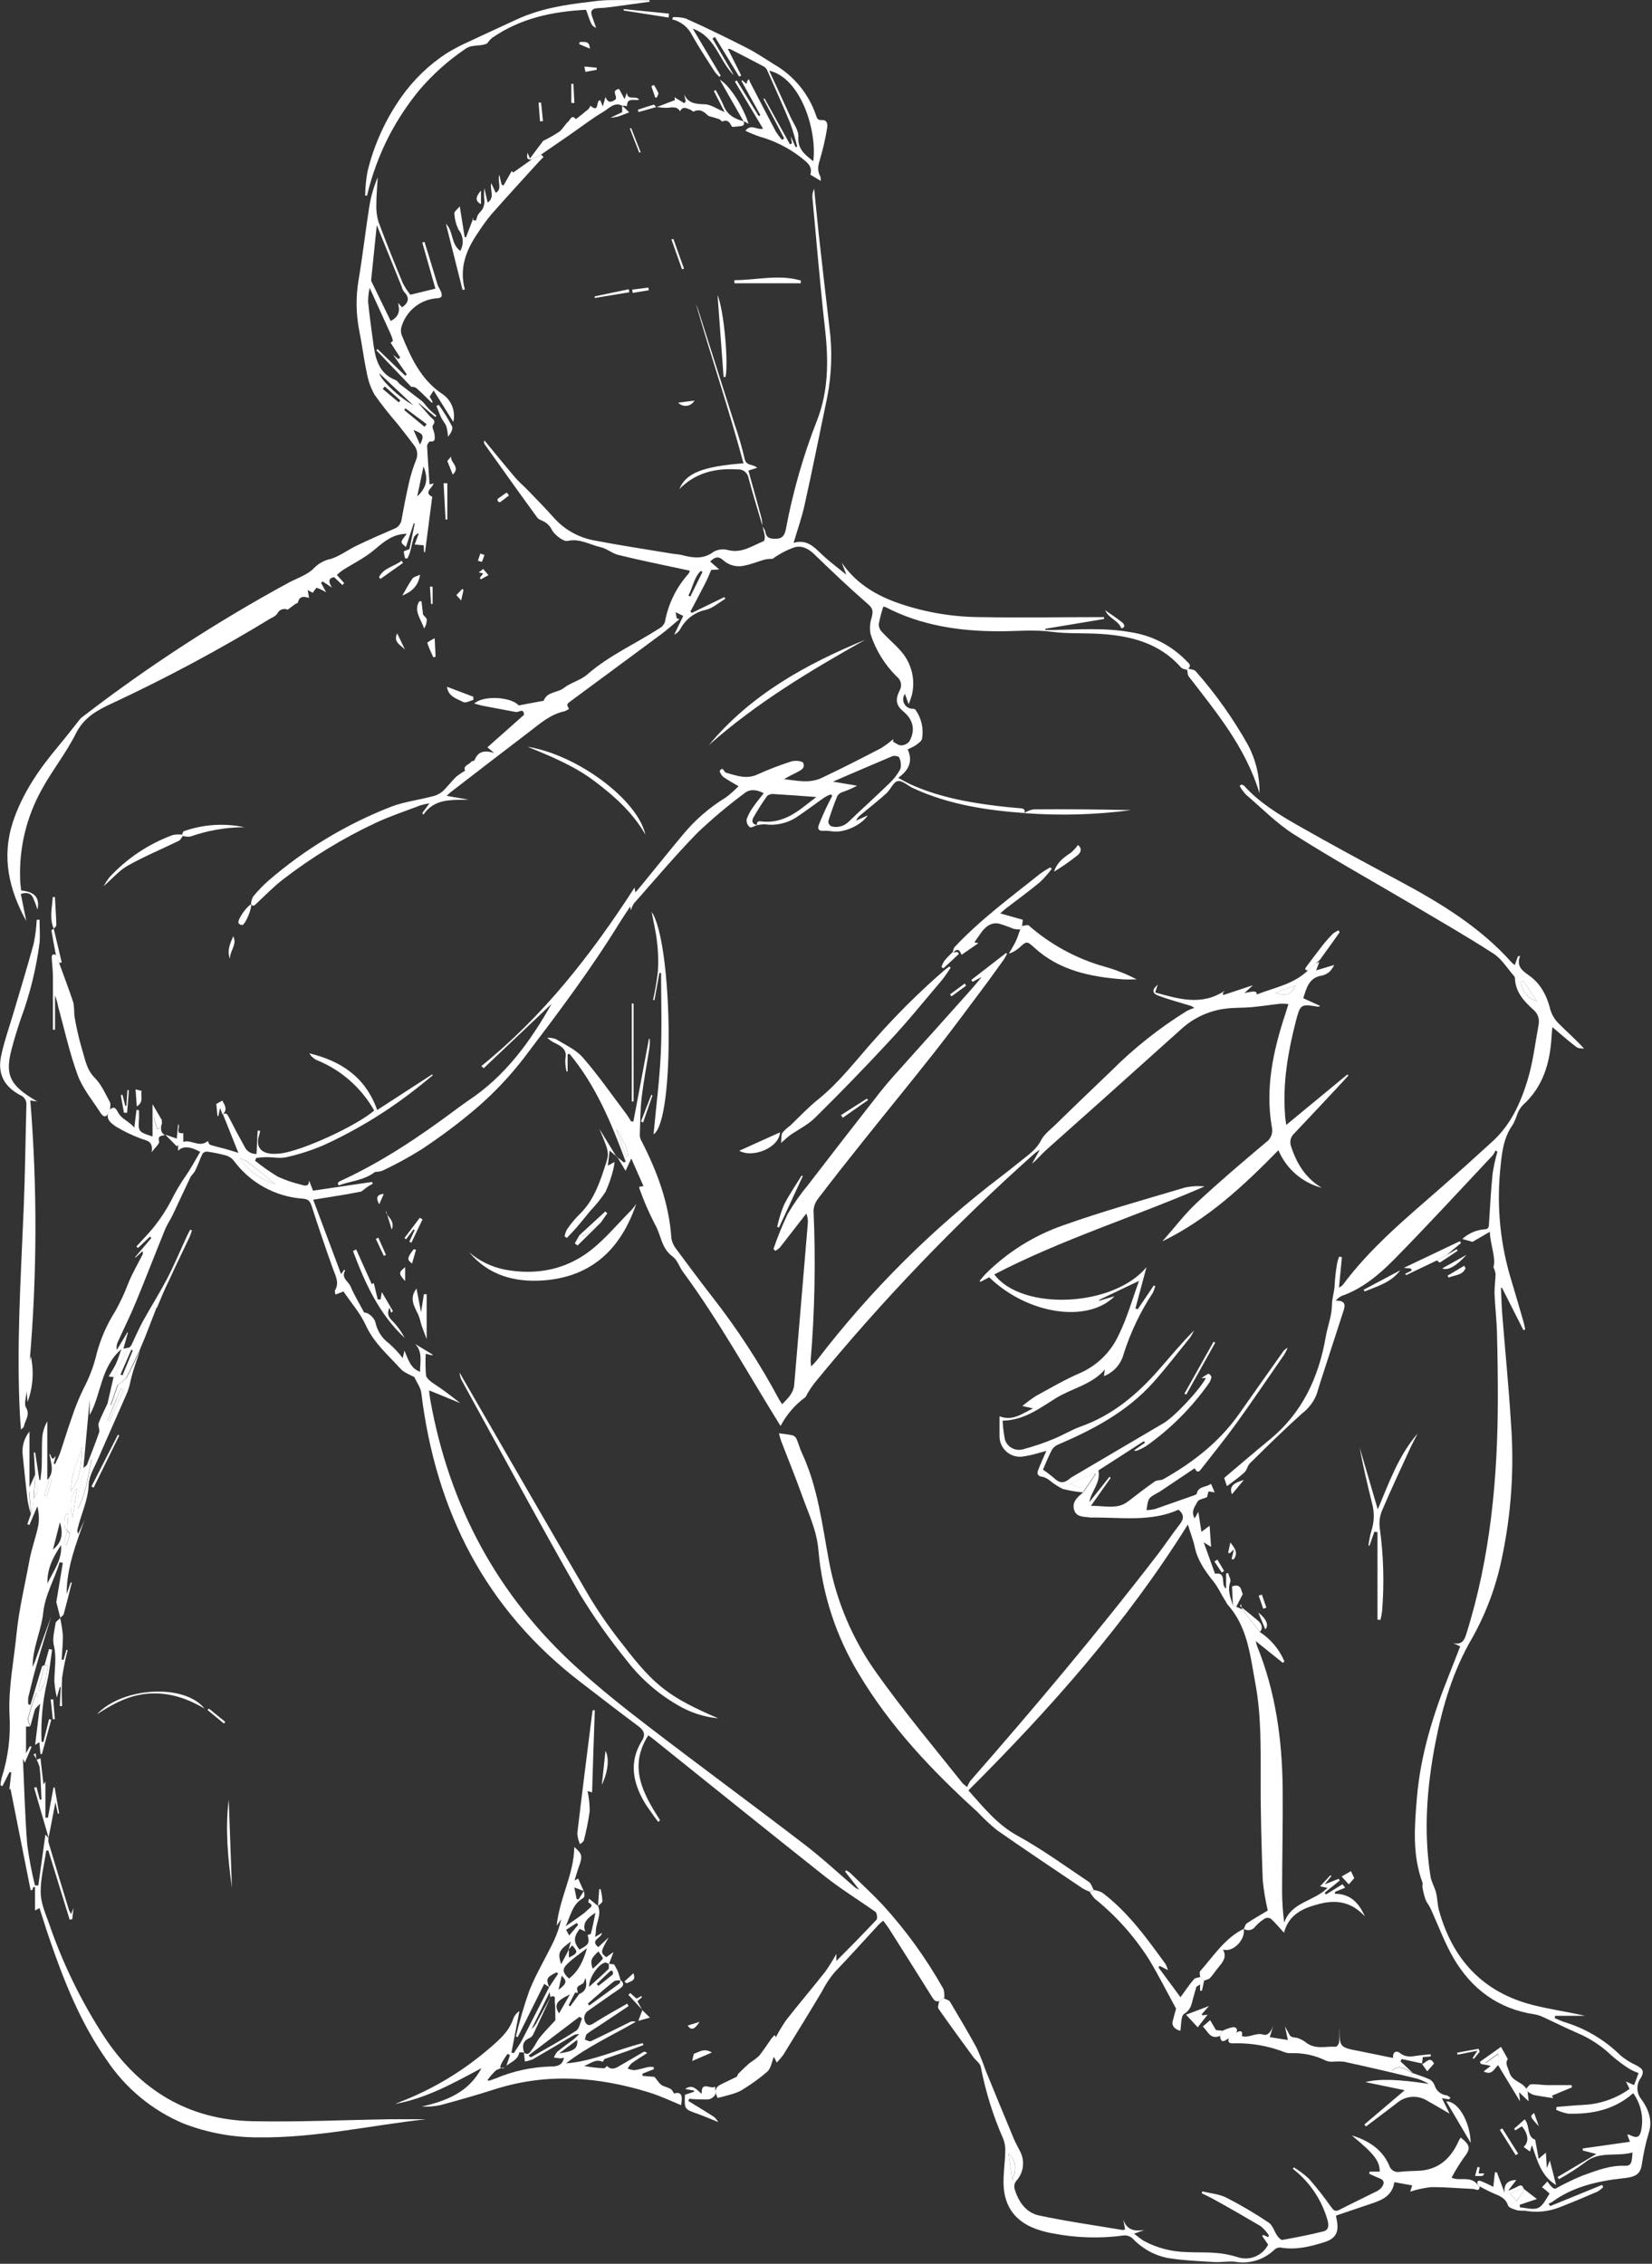 <?xml version="1.0" encoding="UTF-8"?> <svg xmlns="http://www.w3.org/2000/svg" width="365" height="500" viewBox="0 0 365 500" fill="none"><rect x="0" y="0" width="365" height="500" fill="#333333" stroke="none"/> <g clip-path="url(#clip0_1035_111)"> <path d="M13.32 357.31L12.44 353.86L13.88 345.21L13.17 345.05C12.1 348.79 10 352.05 9.55 356.19C9.13 360.19 7.15 364 7.22 368.19C7.603 367.336 7.937 366.462 8.22 365.57C9.22 362.71 10.28 359.87 11.31 357.02C10.21 360.65 9.08 364.26 8.04 367.91C7.37 370.21 6.81 372.55 6.25 374.91C6.19 375.418 6.19 375.932 6.25 376.44L6.73 376.55C7.61 373.64 8.48 370.74 9.31 368L9.87 367.76C9.39 369.63 8.87 371.51 8.44 373.38L8.87 373.5C10.08 371.84 10.31 369.85 10.58 367.87L9.83 367.82L10.83 364.23L11.51 364.37C11.16 366.71 10.95 369.08 10.42 371.37C9.41 375.731 8.993 380.208 9.18 384.68L9.58 384.77L10.84 379.71L11.33 379.82L9.26 387.42H8.94L8.69 384.78L7.76 385.41C8.15 382.21 8.5 379.27 8.87 376.28L7.69 377.53C8.008 376.978 8.206 376.364 8.27 375.73C8.333 375.095 8.262 374.455 8.06 373.85C7.294 375.676 6.668 377.558 6.19 379.48C6.06 380.03 6.46 380.71 6.61 381.34H5.75V387.26L6.6 385.67L6.98 385.82L5.49 389.33L5.07 388.45C5.35 394.58 5.51 400.99 6.01 407.38C6.411 410.43 6.986 413.455 7.73 416.44H8.47L10.03 405.21L10.73 405.97C10.671 406.301 10.671 406.639 10.73 406.97C12.21 411.97 13.73 416.91 15.24 421.88C15.375 422.184 15.532 422.478 15.71 422.76L16.24 421.44C16.14 422.36 16.05 423.12 15.97 423.88L15.39 423.99C13.823 418.89 12.25 413.793 10.67 408.7L10.21 408.76C9.76 411.83 8.96 414.89 8.99 417.95C8.99 420.21 9.99 422.51 10.79 424.72C13.812 433.583 17.927 442.035 23.04 449.88C30.82 461.65 41.63 468.22 55.77 468.51C65.89 468.72 76.03 468.24 86.17 468.08C88.79 468.08 91.42 468.08 94.07 468.08C81.84 469.44 69.77 472.21 57.37 472.08C51.614 472.134 45.899 471.096 40.53 469.02C33.657 466.122 27.782 461.277 23.63 455.08C17.81 446.83 14.12 437.57 10.88 428.08C10.13 425.91 9.47 423.71 8.73 421.44L7.73 421.97V416.8H7.37L7.16 417.42L6.77 417.5C5.29 410.01 3.77 402.5 2.32 395.1L2.07 395.27L2.49 391.49L2.1 391.4L0.54 394.49L0.11 394.34C0.134 393.79 0.214 393.244 0.35 392.71C1.819 388.152 2.41 383.358 2.09 378.58C1.85 372.58 3.09 366.66 3.67 360.7C4.22 355.27 5.53 350.01 6.49 344.7C6.97 342.02 7.97 339.44 8.49 336.77C8.677 335.407 8.596 334.021 8.25 332.69C7.67 334.07 7.08 335.45 6.5 336.82L6.03 336.66C6.29 335.94 6.54 335.22 6.79 334.5C7.452 332.917 7.582 331.163 7.16 329.5H6.42C6.55 331.18 6.69 332.85 6.83 334.5C6.524 333.486 6.281 332.454 6.1 331.41C5.69 328.05 5.36 324.69 5.01 321.32C4.909 320.405 4.99 319.479 5.247 318.596C5.505 317.712 5.934 316.888 6.51 316.17V328.52C7.04 327.31 7.41 326.52 7.78 325.65C7.65 327.44 7.53 329.22 7.42 331C8.86 329.24 7.98 327.45 7.77 325.66L7.47 320.81H7.77L8.69 326.88H8.93C9.03 325.88 9.19 324.81 9.22 323.78C9.28 321.66 9.22 319.53 9.33 317.42C9.46 316.192 9.841 315.004 10.45 313.93V326.88C12.09 325.19 11.3 323.19 10.9 321.11C11.44 321.27 11.24 323.11 12.34 321.52L11.86 323.24L12.17 323.39C12.54 322.57 12.98 321.77 13.27 320.92C14.14 318.37 14.9 315.79 15.81 313.25C16.552 310.969 17.454 308.743 18.51 306.59C19.79 304.171 20.751 301.596 21.37 298.93C22.254 295.629 23.637 292.483 25.47 289.6C26.551 287.671 27.49 285.665 28.28 283.6C29.16 281.36 30.4 279.27 31.48 277.12C31.538 277.002 31.569 276.872 31.569 276.74C31.569 276.608 31.538 276.478 31.48 276.36L29.93 277.77L29.82 277.7L33.44 273.44L33.14 273.13L30.49 275.64L30.13 275.32C31.5 273.79 32.99 272.32 34.23 270.71C35.589 268.982 36.787 267.135 37.81 265.19C38.715 263.354 39.751 261.586 40.91 259.9C42.14 258.16 43.14 256.25 44.23 254.41C41.98 253.18 40.38 253.07 39.35 254.19V252.88L39.05 253.18L36.5 250.6L39.06 251.49L39.36 248.28C39.98 248.83 38.51 250.51 40.5 250.28V252.22C42.19 251.58 44.07 253.6 45.92 252.01C46.06 252.26 46.17 252.76 46.41 252.84C47.51 253.21 48.66 253.45 49.78 253.76C50.78 254.03 51.68 254.34 52.67 254.64C51.59 251.95 50.43 249.03 49.26 246.11C50.1 245.66 50.26 246.21 50.62 246.85C51.73 249.04 52.89 251.22 54.09 253.37C54.328 253.846 54.7 254.242 55.16 254.508C55.621 254.775 56.149 254.901 56.68 254.87C56.77 253.08 56.85 251.41 56.92 249.74H57.45C57.443 249.98 57.409 250.218 57.35 250.45C56.35 253.12 57.49 254.78 60.35 254.85C60.938 254.857 61.526 254.823 62.11 254.75C66.93 254.1 78.78 248.66 82.68 245.28C79.833 240.253 75.372 236.334 70.02 234.16C69.318 233.841 68.732 233.314 68.34 232.65C75.27 234.32 80.72 237.82 83.34 245.17L95.47 237.31L95.63 237.49C94.91 238.07 94.21 238.67 93.48 239.24C86.746 244.752 79.328 249.37 71.41 252.98C68.797 254.087 66.089 254.957 63.32 255.58C61.92 255.92 60.32 255.58 58.87 255.58C58.11 255.58 57.36 255.69 56.61 255.75L56.36 256.37C57.947 257.649 59.618 258.822 61.36 259.88C63.012 260.636 64.733 261.229 66.5 261.65C67.24 261.86 68.28 262.29 68.28 260.71L69.16 262.98L82.16 261.06L82.39 261.41C81.92 261.71 81.39 261.99 80.97 262.3C80.55 262.61 80.04 263.01 79.84 263.17C78.61 263.4 77.61 263.61 76.61 263.78C74.25 264.18 71.9 264.55 69.2 264.98C71.28 270.52 73.31 275.98 75.36 281.42L76.06 280.42C76.14 280.54 76.25 280.65 76.23 280.68C75.33 282.28 76.99 283.03 77.46 284.14C78.29 286.14 79.46 287.96 80.46 289.92C81.11 289.77 82.63 290.85 82.94 292.05C83.336 293.944 84.424 295.623 85.99 296.76C87.092 297.733 88.097 298.812 88.99 299.98L89.35 298.3C90.21 300.22 90.63 302.21 92.81 302.98C92.81 300.79 93.42 298.63 91.75 296.86L95.57 299.18L95.52 299.36L94.06 299.01C93.98 300.586 94 302.166 94.12 303.74C94.2 304.35 94.94 304.98 95.53 305.4C97.653 306.794 99.702 308.296 101.67 309.9L94.81 307.09C94.9 307.85 94.94 308.47 95.05 309.09C99.23 332.56 109.92 352.5 127.65 368.5C132.65 373.05 138.01 377.31 143.41 381.44C154.81 390.18 166.41 398.69 177.81 407.44C181.51 410.27 184.93 413.44 188.48 416.5C188.862 416.884 189.323 417.181 189.83 417.37L186.72 413.37L186.95 413.09C187.275 413.264 187.583 413.468 187.87 413.7C190.26 416.01 192.7 418.28 195 420.7C200.173 426.369 204.682 432.609 208.44 439.3C208.627 439.932 208.695 440.593 208.64 441.25L207.64 441.91C206.69 442.31 206.32 441.7 205.89 441.02C202.79 436.06 199.673 431.11 196.54 426.17C196.14 425.54 195.67 424.96 195.15 424.23C194.798 424.49 194.464 424.774 194.15 425.08C190.91 428.58 187.73 432.15 184.42 435.59C183.311 436.903 182.361 438.343 181.59 439.88C178.79 444.57 175.92 449.21 173.05 453.88C172.612 454.468 172.134 455.026 171.62 455.55L170.98 454.27C170.53 455.36 170.36 456.78 169.56 457.54C167.95 458.932 166.231 460.192 164.42 461.31C163.802 461.733 163.13 462.07 162.42 462.31C161.19 462.72 159.92 463.01 158.56 463.38C157.99 462.19 157.79 461.15 159.17 460.44C160.35 459.83 161.57 459.3 162.75 458.69C162.94 458.59 162.95 458.18 163.13 458.01C163.96 457.19 164.8 456.37 165.69 455.61C166.396 455.164 167.065 454.663 167.69 454.11C168.69 452.88 169.55 451.51 170.48 450.21C170.692 449.95 170.919 449.703 171.16 449.47C171.33 449.78 171.44 450 171.43 449.96C172.102 448.656 172.857 447.397 173.69 446.19C176.53 442.57 179.51 439.06 182.36 435.46C183.236 434.204 184.044 432.902 184.78 431.56V433.13C187.78 430.13 190.73 427.13 193.63 424.04C193.89 423.77 193.79 423.04 193.63 422.57C193.55 422.28 193.12 422.06 192.82 421.85C189.31 419.4 185.66 417.13 182.31 414.48C169.48 404.32 156.75 394.04 143.98 383.81C143.74 383.62 143.47 383.45 143.23 383.29C138.76 390.29 142.11 396.2 145.84 402.05L145.42 402.4C145.09 401.95 144.76 401.5 144.42 401.04C143.74 400.04 143.01 399.14 142.42 398.13C139.85 393.74 138.93 389.22 141.76 384.6C142.76 383.04 142.26 382.18 140.94 381.19C136.72 378.06 132.57 374.82 128.4 371.63C107.27 355.48 96.26 333.75 93.08 307.63C92.94 306.49 92.13 305.44 91.59 304.24L92.16 304.04L91.96 304.38C90.78 303.7 89.33 303.26 88.47 302.29C85.76 299.29 82.61 296.63 80.84 292.75C79.62 290.06 77.58 287.75 75.89 285.25L74.11 285.93C74.06 285.51 73.91 285.2 74.01 285.03C75.01 283.34 74.17 281.9 73.6 280.32C71.93 275.71 70.37 271.06 68.86 266.4C68.52 265.33 68.13 264.84 66.93 264.75C63.922 264.541 60.994 263.68 58.352 262.226C55.71 260.772 53.416 258.76 51.63 256.33C51.199 255.803 50.621 255.417 49.97 255.22C48.586 254.844 47.18 254.553 45.76 254.35C45.57 254.342 45.38 254.378 45.207 254.456C45.033 254.534 44.88 254.652 44.76 254.8C44.16 256.01 43.76 257.31 43.14 258.53C42.88 259.09 42.32 259.53 42.05 260.06C40.73 262.8 39.48 265.57 38.17 268.32C37.64 269.43 36.92 270.44 36.46 271.57C34.3 276.88 32.24 282.24 30.04 287.57C28.81 290.57 27.36 293.44 26.04 296.37C25.765 296.928 25.684 297.561 25.81 298.17C26.59 296.88 27.36 295.58 28.13 294.29H28.27L27.27 297.89L28.61 297.6C28.138 298.267 27.701 298.958 27.3 299.67C26.54 301.15 25.84 302.67 25.12 304.17L24.01 304.01C24.6 303.01 25.2 302.14 25.63 301.2C26.06 300.26 26.36 299.25 26.81 298C22.18 302 22.41 307.91 19.81 312.55V307H20.01C19.49 312.72 18.96 318.45 18.43 324.24L19.22 323.55C17.826 326.565 17.142 329.859 17.22 333.18C19.03 329.94 19.37 326.31 20.28 322.34L19.17 323.61C20.1 321.19 21.07 318.79 21.91 316.34C22.1 315.75 21.58 314.91 21.79 314.34C22.4 312.72 23.22 311.17 23.95 309.59L24.05 310.23L24.53 310.33L26.07 305.9C26.84 305.23 27.68 304.79 28.07 304.1C29.14 302.15 30.07 300.1 30.99 298.1C30.49 299.61 29.99 301.1 29.48 302.63C29.24 303.38 29.06 304.15 28.86 304.91C28.701 305.749 28.477 306.575 28.19 307.38C26.08 312.25 23.89 317.08 21.79 321.95C20.94 323.95 19.67 325.9 19.59 327.95C19.45 331.46 17.87 334.47 17.13 337.76C17.088 337.929 17.08 338.104 17.108 338.276C17.135 338.448 17.197 338.613 17.29 338.76C17.77 337.69 18.29 336.63 18.72 335.57C16.83 340.93 14.72 346.23 14.72 352.07C15.02 351.21 15.32 350.35 15.63 349.49L15.86 349.56C15.28 351.87 14.71 354.19 14.08 356.49C14 356.79 13.62 357 13.37 357.26L13.32 357.31ZM14.83 338.11L15.07 334.43H14.62C13.93 335.89 14 337.43 14.8 338.16L14.07 341.16L14.62 341.28C14.92 340.44 15.26 339.61 15.49 338.75C15.52 338.59 15.06 338.32 14.83 338.11ZM10.49 349.74C11.76 347 13.78 344.54 13.49 341.27C11.75 343.88 10.36 346.51 10.49 349.74ZM18.14 319.64C17.14 322.8 15.59 325.86 15.73 329.31C17.92 326.42 17.92 323 18.14 319.64ZM60.79 261.48C59.07 260.11 56.94 258.37 54.79 256.68C54.217 256.323 53.611 256.021 52.98 255.78C54.26 258.32 58.54 261.05 60.79 261.48ZM13.23 336.23L11.71 342.23C13.74 340.66 13.99 338.59 13.23 336.23ZM27.35 306.95L26.72 306.68C25.72 309.02 24.72 311.35 23.79 313.68L24.21 313.87L27.35 306.95ZM16.02 335.34L17.02 328.76C15.07 331 15.59 333.18 16.02 335.34ZM11.46 326.71L10.94 326.51L9.81 330.32L10.34 330.48L11.46 326.71Z" fill="white"></path> <path d="M273.14 354.88L274.46 355.45L278.33 360.45C280.752 362.023 282.65 364.282 283.78 366.94L283.44 367.28L277.44 362.46C277.59 362.99 277.64 363.29 277.75 363.57C281.84 373.67 283.29 384.25 283.4 395.06C283.47 402.62 283.28 410.18 283.27 417.74C283.28 420.051 283.437 422.359 283.74 424.65C285.31 420.04 290.38 419.97 293.31 416.97L291.66 416.64L293.94 414.19L294.16 414.36L292.69 416.19L295.77 414.97L296.01 415.35L292.69 418.03L292.95 418.45L296.62 416.17L297.2 416.94L295.01 417.84L294.91 418.28C298.25 418.28 300.15 420.12 301.57 423.28C298.57 420.02 295.22 419.57 291.57 420.5C287.92 421.43 284.79 422.77 283.69 426.88C282.69 425.8 281.82 424.74 280.82 423.81C280.634 423.685 280.419 423.609 280.195 423.588C279.972 423.567 279.747 423.602 279.54 423.69C278.715 424.197 277.968 424.82 277.32 425.54C277.038 425.933 276.615 426.201 276.14 426.289C275.664 426.376 275.173 426.276 274.77 426.01H274.82C275.04 425.59 275.15 425.01 275.5 424.79C277 423.79 278.57 422.91 280.11 421.98C279.597 419.803 279.226 417.595 279 415.37C278.73 407.98 278.51 400.58 278.54 393.19C278.54 386.04 278.68 378.89 277.37 371.85C276.23 365.72 275.68 359.33 271.19 354.36C271.069 354.184 270.965 353.996 270.88 353.8C269.88 352.33 269.24 350.71 268.09 349.28C266.31 347.06 264.59 344.67 263.98 341.72C263.64 340.08 262.98 338.51 262.45 336.72C248.82 358.55 232.01 377.45 213.96 395.45C217.3 399.17 220.29 402.97 224.8 405.45C230.27 408.45 235.37 412.18 240.58 415.66C241.09 415.99 241.29 416.81 241.63 417.4L240.79 417.84C240.25 417.635 239.725 417.391 239.22 417.11C232.87 412.82 226.49 408.57 220.22 404.19C218.712 402.949 217.286 401.613 215.95 400.19C205.95 391.13 196.69 381.35 189.72 369.66C184.689 361.356 181.644 352.003 180.82 342.33C180.46 337.99 178.58 334.19 177.17 330.21C175.76 326.23 174.1 322.21 172.57 318.21C172.386 317.672 172.232 317.125 172.11 316.57C173.2 316.72 174.19 316.81 175.11 317.03C175.296 317.088 175.469 317.184 175.617 317.311C175.765 317.438 175.885 317.594 175.97 317.77C176.43 318.77 176.7 319.91 177.18 320.93C180.74 328.55 181.66 336.86 183.18 344.93C184.841 353.821 188.439 362.237 193.72 369.58C199.69 377.98 206.31 385.88 212.69 393.88C212.82 394.04 213.01 394.15 213.69 394.71C213.857 394.245 214.079 393.802 214.35 393.39C228.63 377.07 242.59 360.49 255.81 343.29C257.47 341.12 258.98 338.83 260.66 336.67C261.6 335.48 261.66 334.5 260.39 333.45C254.2 336.22 247.6 335.09 241.1 335.18H240.94C239.54 334.97 237.78 335.18 237.3 333.42C236.82 331.66 238.14 330.6 239.36 329.61C240.26 328.26 241.17 326.93 242.07 325.61L241.78 325.4L236.33 327.77C239.04 328.62 239.04 328.62 239.39 329.64C237.852 329.502 236.328 329.245 234.83 328.87C233.79 328.365 232.816 327.733 231.93 326.99C231.474 326.619 230.946 326.347 230.38 326.19C229.32 326.08 229.03 325.57 229.38 324.69C229.89 323.34 230.5 322.04 231.19 320.45C230.58 320.62 230.19 320.75 229.74 320.85C228.466 321.249 227.162 321.543 225.84 321.73C225.195 321.799 224.544 321.729 223.928 321.524C223.313 321.319 222.75 320.984 222.275 320.542C221.801 320.1 221.427 319.561 221.18 318.962C220.932 318.363 220.816 317.718 220.84 317.07C220.84 315.67 220.84 314.26 220.84 312.82C223.77 313.94 225.78 312.23 228.25 311.08L225.88 310.54C226.833 309.742 227.835 309.003 228.88 308.33C232.13 306.56 235.34 304.67 238.73 303.22C242.495 301.535 245.511 298.529 247.21 294.77C249.02 291.11 250.13 287.09 251.67 282.9L242.87 287.09V287.29L246.28 286.29C240.28 292.34 226.99 290.29 218.56 282.11L216.64 283.11L216.43 282.92C216.88 282.39 217.31 281.83 217.8 281.33C222.619 276.537 228.453 272.888 234.87 270.65C243.7 267.51 252.76 264.99 261.74 262.31C263.183 261.987 264.669 261.899 266.14 262.05C250.69 268.77 234.63 273.71 219.69 281.48C225.69 289.57 245.96 288.76 253.31 279.88C252.43 283.18 251.65 286.08 250.87 288.98L251.37 289.19L254.91 283.94L255.24 284.04C255.125 284.547 254.954 285.04 254.73 285.51C251.958 289.71 249.781 294.273 248.26 299.07C247.971 300.17 247.424 301.186 246.667 302.034C245.909 302.882 244.961 303.539 243.9 303.95L244.11 302.5C241.21 305.84 236.86 306.62 233.33 308.79C229.8 310.96 226.33 313.7 221.52 313.79C221.591 315.214 221.768 316.632 222.05 318.03C222.328 318.834 222.909 319.498 223.669 319.881C224.429 320.263 225.308 320.335 226.12 320.08C228.394 319.476 230.626 318.721 232.8 317.82C234.8 317 236.73 315.82 238.8 315.07C245.86 312.57 251.32 307.94 256.14 302.41C258.64 299.54 261.08 296.62 263.81 293.86C263.576 294.388 263.298 294.897 262.98 295.38C260.28 298.71 257.67 302.12 254.82 305.32C249.05 311.78 241.6 315.72 233.77 319.07C233.187 319.311 232.699 319.736 232.38 320.28C231.62 321.75 231.01 323.28 230.44 324.6C231.223 325.129 231.978 325.7 232.7 326.31C234.16 327.69 235.04 327.74 236.58 326.41C236.707 326.317 236.841 326.234 236.98 326.16C243.68 322.207 250.377 318.267 257.07 314.34C259.5 312.92 265.07 306.97 266.45 304.34L265.45 304.41C265.936 304.021 266.462 303.685 267.02 303.41C267.16 303.41 267.7 303.94 267.66 304.17C267.571 304.697 267.354 305.195 267.03 305.62C263.24 310.975 258.563 315.642 253.2 319.42C252.605 319.781 251.983 320.095 251.34 320.36C251.214 320.415 251.078 320.443 250.94 320.443C250.802 320.443 250.666 320.415 250.54 320.36L252.98 318.65L252.75 318.3L242.69 324.77C243.23 327.56 241.08 329.36 240.69 331.77C242.17 329.92 243.64 328.06 245.12 326.2L245.41 326.4L241.04 332.6C244.11 332.53 246.82 333.5 249.27 331.6C251.21 330.1 253.15 328.6 255.16 327.2C255.66 326.86 256.49 327.02 257.03 326.71C263.59 323 269.45 318.47 273.82 312.22C276.96 307.74 280.13 303.28 283.29 298.81C283.575 298.318 284 297.921 284.51 297.67C284.292 298.195 284.034 298.703 283.74 299.19C280.27 304.19 276.84 309.28 273.27 314.24C270.83 317.63 268.18 320.88 265.62 324.18C265.13 324.82 264.62 325.67 263.96 324.29L256.69 329.16C256.38 329.37 256.07 329.59 255.69 329.77C253.69 330.88 253.69 330.88 253.32 333.55C253.953 333.527 254.583 333.443 255.2 333.3C258.06 332.3 260.91 331.3 263.76 330.3C264 330.21 264.38 330.08 264.41 329.92C264.77 328.17 266.49 328.57 267.56 327.72C267.83 328.35 268.05 328.87 268.38 329.62L267.01 329.4L266.69 330.68C265.83 331.05 264.82 331.17 264.58 331.68C264.08 332.68 263.03 333.78 263.95 335.36L264.77 333.92C265 335.47 265.21 336.86 265.44 338.34L267.26 336.99L267.58 341.66L265.96 340.66C266.84 343.12 267.64 345.35 268.45 347.59C271.24 347.17 269.52 350.04 270.9 350.88V347.55L271.34 347.42C271.52 348.1 272.02 348.89 271.82 349.42C271.13 351.3 271.93 352.91 272.39 354.6L273.14 354.88Z" fill="white"></path> <path d="M168.46 116.28C168.714 116.578 168.916 116.916 169.06 117.28C169.26 118.61 169.79 119.01 171.29 119C172.79 118.99 173.29 118.41 173.61 117C175.14 108.767 177.447 100.698 180.5 92.9C183.03 86.49 183.08 79.73 182.31 72.9C181.22 63.25 180.43 53.58 179.52 43.9C179.427 43.144 179.552 42.377 179.88 41.69C180.22 44.98 180.54 48.27 180.88 51.56C181.647 58.44 182.433 65.317 183.24 72.19C183.929 77.358 183.771 82.603 182.77 87.72C181.11 95.65 179.54 103.6 177.77 111.52C177.17 114.27 176.21 116.95 175.34 119.9C178.73 118.9 180.34 121.44 182.43 123.23C183.82 124.43 185.28 125.55 186.99 126.94L185.99 124.28C188.93 128.61 193.06 131.2 197.8 132.97C203.769 135.13 210.062 136.256 216.41 136.3C225.58 136.47 234.76 136.3 243.93 136.3V136.72L230.96 138.88V139.15H232.55C238.34 139.05 244.13 138.6 249.89 139.65C254.54 140.364 258.831 142.576 262.11 145.95C262.56 146.43 263.34 146.85 262.57 147.66L262.34 147.99C261.87 147.81 261.25 147.76 260.95 147.43C256.18 142.01 249.83 140.43 243.02 140C239.49 139.79 235.91 140 232.42 139.55C228.51 139.02 224.65 139.43 220.77 139.43C212.02 139.43 203.55 138.18 195.67 134.1C195.505 134.041 195.334 134.001 195.16 133.98C194.748 135.241 194.414 136.527 194.16 137.83C194.151 138.474 194.395 139.095 194.84 139.56C196.19 141.02 197.73 142.3 199.03 143.79C200.18 145.08 201.004 146.626 201.434 148.3C201.864 149.973 201.886 151.726 201.5 153.41C201.296 154.133 201.053 154.844 200.77 155.54C200.41 154.54 200.19 153.93 199.94 153.26C199.732 153.548 199.601 153.886 199.561 154.239C199.521 154.593 199.573 154.951 199.712 155.279C199.851 155.606 200.072 155.893 200.353 156.11C200.635 156.327 200.968 156.469 201.32 156.52C201.65 156.58 202.14 156.52 202.27 156.77C202.923 157.689 203.388 158.729 203.637 159.83C203.886 160.93 203.914 162.069 203.72 163.18C203.6 163.73 202.88 164.18 202.35 164.59C201.777 164.947 201.175 165.254 200.55 165.51C201.75 168.16 200.8 170.13 198.45 171.8C199.45 172.36 200.25 172.8 201.06 173.19C207.14 175.95 213.61 177.19 220.18 177.99C221.93 178.21 223.7 178.39 225.46 178.52C226.2 178.58 226.55 178.8 226.33 179.58C217.86 178.96 209.54 177.69 201.74 174.08C200.58 173.55 199.35 172.33 198.36 172.52C197.37 172.71 196.77 174.39 195.83 175.24C194.02 176.87 192.1 178.38 190.22 179.94C189.751 180.271 189.381 180.724 189.15 181.25L191.74 180.09C190.24 182.37 186.22 184.09 183.74 183.6C183.078 183.498 182.408 183.468 181.74 183.51C180.74 183.51 180.66 182.91 180.9 182.25C181.33 181.05 181.9 179.88 182.4 178.72C182.86 177.72 183.4 176.72 183.88 175.79L183.56 175.45C183.113 175.611 182.681 175.812 182.27 176.05C180.08 177.58 177.95 179.21 175.72 180.67C173.681 181.904 171.279 182.395 168.92 182.06C168.357 182.071 167.798 182.141 167.25 182.27C167.18 181.59 167.38 181.33 168.15 181.42C171.55 181.85 174.43 180.56 177.08 178.57C178.14 177.77 179.19 176.95 180.37 176.04C176.98 175.79 173.94 175.55 170.91 175.38C170.656 175.352 170.4 175.375 170.156 175.449C169.912 175.523 169.685 175.646 169.49 175.81C168.41 177.33 167.4 178.91 166.49 180.52C166 181.37 166.19 182.08 167.33 182.22C166.77 182.4 165.97 182.91 165.68 182.71C165.429 182.505 165.231 182.243 165.104 181.945C164.977 181.647 164.924 181.323 164.95 181C165.304 179.997 165.806 179.054 166.44 178.2C167.12 177.2 167.92 176.26 168.74 175.2C167.15 174.36 165.67 174.2 164.39 175.27C160.786 177.958 157.343 180.857 154.08 183.95C149.21 188.95 144.72 194.28 140.08 199.52C139.761 199.994 139.534 200.523 139.41 201.08L139.23 200.24C138.29 201.68 137.53 202.78 136.83 203.91C130.41 214.34 123.04 224.09 115.64 233.83C112.605 237.746 109.192 241.353 105.45 244.6C101.532 247.949 97.407 251.048 93.1 253.88C90.331 255.615 87.459 257.182 84.5 258.57C83.984 258.756 83.438 258.844 82.89 258.83C80.36 260.77 77.44 260.83 74.83 261.83L74.62 261.38C74.75 261.23 74.84 261.02 75 260.94C84.14 256.78 92.42 251.24 100.44 245.27C101.44 244.53 102.44 243.78 103.44 243.1C111.58 237.73 117.15 230.1 121.87 221.72L106.87 235.94L106.35 235.46C119.99 224.46 130.59 210.91 140.2 196.04L140.38 197.11C140.84 196.59 141.22 196.16 141.58 195.72C144.71 191.9 147.79 188.05 150.96 184.26C153.601 181.072 156.754 178.345 160.29 176.19C161.321 175.428 162.285 174.578 163.17 173.65C161.76 172.8 160.71 172.27 159.79 171.57C159.39 171.28 158.92 170.4 159.06 170.21C159.78 169.21 159.92 170.53 160.4 170.66C162.65 171.28 164.85 172.18 167.27 171.09C169.711 169.989 172.212 169.024 174.76 168.2C175.59 167.93 177.24 168.05 177.45 168.49C178.05 169.78 176.67 170.24 175.77 170.74C174.902 171.143 174.058 171.594 173.24 172.09C176.05 172.41 178.89 173.09 181.56 171.81C185.97 169.73 190.31 167.51 194.64 165.26C195.593 164.669 196.496 164 197.34 163.26V163.84C197.93 164.13 198.52 164.65 199.1 164.63C199.447 164.625 199.788 164.545 200.101 164.394C200.413 164.244 200.689 164.028 200.91 163.76C202.31 161.28 201.79 158.98 199.61 157.16C198.05 155.86 197.73 154.67 198.73 152.58C199.043 152.082 199.157 151.485 199.05 150.907C198.942 150.328 198.621 149.812 198.15 149.46C195.502 146.85 193.517 143.644 192.36 140.11C192.108 138.864 192.191 137.573 192.6 136.37C192.87 135.2 192.99 134.5 191.87 133.52C187.75 129.94 183.79 126.17 179.87 122.38C178.54 121.1 177.04 120.38 175.37 120.94C173.709 121.546 172.14 122.38 170.71 123.42C170.15 123.419 169.591 123.469 169.04 123.57C167.59 123.97 166.19 124.57 164.73 124.87C163.865 125.119 162.951 125.141 162.075 124.935C161.2 124.728 160.392 124.299 159.73 123.69C158.68 122.74 157.84 123.08 156.91 124.03L158.91 125.77L157.14 125.88C156.66 126.98 156.31 127.88 155.86 128.75C154.77 130.88 153.65 132.98 152.53 135.09L152.87 135.37L160.04 131.88L160.26 132.25C158.87 133.08 157.58 134.25 156.08 134.67C154.879 134.898 153.743 135.391 152.756 136.112C151.768 136.833 150.953 137.765 150.37 138.84C150.062 139.431 149.566 139.902 148.96 140.18C149.63 138.82 150.29 137.45 150.96 136.04L149.27 135.22L149.52 136.55L150.1 136.78C148.75 137.89 147.45 139.07 146.05 140.11C139.46 145.01 132.85 149.87 126.24 154.75C125.14 155.56 125.14 155.56 125.72 156.56C125.432 156.784 125.112 156.963 124.77 157.09C121.64 157.73 119.34 159.8 116.92 161.65C111.12 166.077 105.333 170.52 99.56 174.98C99.31 175.17 99.1 175.4 98.69 175.78L103.53 176.62C99.89 176.76 96.11 176.22 93.53 179.95L93.32 179.55L94.89 177.43C94.214 177.537 93.546 177.688 92.89 177.88C89.53 179.16 86.11 180.29 82.89 181.8C75.646 185.208 68.796 189.396 62.46 194.29C60.46 195.84 58.64 197.72 56.76 199.47C56.3 199.9 55.94 200.47 55.41 199.58H55.46C55.507 199.05 55.656 198.533 55.9 198.06C56.914 196.811 58.027 195.648 59.23 194.58C67.357 187.534 76.645 181.951 86.68 178.08C89.42 177.08 92.4 176.71 95.24 175.96C96.133 175.806 96.974 175.435 97.69 174.88C98.79 173.88 99.69 172.63 100.76 171.59C101.382 171.078 102.052 170.626 102.76 170.24C102.22 169.11 103.64 168.92 104.13 168.24C104.26 168.05 104.78 168.09 104.85 167.92C105.56 166.07 106.85 165.59 109.17 166.3L107.69 165.06L115.76 157.9C115.76 156.27 114.61 157.38 113.96 157.26C111.59 156.81 109.22 156.38 106.85 155.92C106.19 155.8 105.55 155.59 104.79 155.39C106.86 153.48 113.05 153.95 114.6 155.81L119.54 154.88C119.75 154.88 120.09 154.83 120.14 154.71C120.94 152.71 123.2 153.06 124.6 151.94C126 150.82 128.27 150.26 129.73 148.99C134.57 144.76 140.43 142.19 145.73 138.76C146.275 138.455 146.694 137.966 146.91 137.38C147.63 133.394 149.448 129.688 152.16 126.68C152.271 126.482 152.355 126.27 152.41 126.05L151.06 125.76C146.24 124.71 141.41 123.76 136.62 122.57C135.26 122.25 134.08 121.16 132.72 120.86C130.31 120.32 128.08 118.86 125.43 119.47C124.43 119.71 122.29 117.92 121.86 116.88C121.547 116.286 121.09 115.781 120.53 115.41C119.98 114.98 119.1 114.86 118.72 114.34C114.8 108.97 110.95 103.55 107.09 98.14C107 98.016 106.948 97.87 106.939 97.717C106.93 97.565 106.965 97.413 107.04 97.28C109.29 100.01 111.52 102.77 113.81 105.46C114.66 106.46 115.68 107.3 116.59 108.24C118.52 110.24 120.49 112.24 122.33 114.31C124.697 116.984 127.902 118.775 131.42 119.39C137.05 120.47 142.73 121.33 148.42 122.27C149.22 122.41 150.04 122.42 150.81 122.63C153.24 123.27 155.51 123.54 157.75 121.82C158.742 121.312 159.891 121.205 160.96 121.52C163.96 122.24 166.23 120.52 168.73 119.52C168.93 119.45 169.02 118.78 168.97 118.42C168.87 117.68 168.64 116.95 168.47 116.22L168.46 116.28ZM184.04 172.64L189.36 173.54C188.351 174.096 187.293 174.558 186.2 174.92C185.708 175.067 185.283 175.382 185 175.81C184.25 177.64 183.59 179.52 183 181.41C183.006 181.633 183.07 181.851 183.186 182.042C183.302 182.233 183.465 182.391 183.66 182.5C184.302 182.682 184.98 182.697 185.629 182.543C186.279 182.389 186.878 182.071 187.37 181.62C190.37 178.74 193.42 176 196.37 173.14C197.402 172.189 198.27 171.074 198.94 169.84C199.142 168.987 199.046 168.091 198.67 167.3C198.58 167.05 197.6 166.84 197.19 167.01C192.93 168.79 188.69 170.64 184.04 172.64ZM152.1 131.55L152.52 131.76C153.42 129.95 154.31 128.13 155.21 126.32L154.8 126.11C153.31 127.62 153.06 129.76 152.1 131.55Z" fill="white"></path> <path d="M290.69 212.78L291.49 212.47L290.79 214.33L294.79 213.13C294.525 213.663 294.189 214.158 293.79 214.6C293.301 215.024 292.718 215.326 292.09 215.48C289.24 215.88 288.69 218.13 287.95 220.48L291.69 222.18C291.56 222.254 291.422 222.315 291.28 222.36C287.35 221.74 287.33 221.73 286.28 225.67C284.56 232.41 283.39 239.21 283.92 246.21C283.92 246.78 284.05 247.36 284.19 248.46L297.69 237.32L297.93 237.54L296.62 238.98C293.07 242.78 289.53 246.59 285.94 250.36C285.546 250.72 285.271 251.191 285.153 251.712C285.035 252.232 285.079 252.776 285.28 253.27C286.52 257.07 288.53 260.27 292.05 262.36C289.922 261.802 287.95 260.763 286.287 259.322C284.624 257.881 283.315 256.078 282.46 254.05C274.72 261.94 266.96 269.21 256.82 274.18C259.52 271.12 261.74 268.18 264.42 265.66C269.36 261.05 274.53 256.66 279.68 252.33C280.225 251.965 280.644 251.441 280.88 250.829C281.116 250.217 281.158 249.547 281 248.91C279.52 240.31 281.3 232.05 284 223.91C284.21 223.27 284.41 222.61 284.67 221.77C284.083 221.698 283.491 221.672 282.9 221.69C280.78 221.92 278.68 222.26 276.56 222.45C274.73 222.62 272.87 222.53 271.05 222.75C267.393 223.142 263.949 224.667 261.2 227.11C255.26 232.444 249.313 237.777 243.36 243.11C239.25 246.79 235.11 250.44 231.02 254.11C230.02 255.03 229.14 256.11 228.02 257.04C228.53 256.12 229.02 255.2 229.74 253.96C229.352 254.198 228.978 254.458 228.62 254.74C211.062 270.369 194.768 287.362 179.89 305.56C179.372 306.242 178.895 306.953 178.46 307.69C178.25 308 178.15 308.43 177.88 308.64C175.617 310.309 173.764 312.47 172.46 314.96C165.32 303.49 158.88 291.75 150.93 280.96C150.1 279.84 149.65 278.27 148.6 277.52C146.09 275.73 146.07 272.71 144.69 270.39C143.363 267.826 142.213 265.173 141.25 262.45C141.25 262.36 141.25 262.24 141.25 262.13L142.17 261.97L139.48 255.88C138.99 256.95 138.64 257.69 138.22 258.6C137.48 257.38 136.94 256.49 136.41 255.6L137.86 256.76L138.24 256.54C135.09 248.11 131.69 239.8 125.83 232.76L125.41 232.86V236.67H125.18C124.949 235.749 124.858 234.798 124.91 233.85C125.33 231.98 124.24 231.22 122.91 230.52C122.164 230.214 121.485 229.766 120.91 229.2C121.567 229.179 122.222 229.285 122.84 229.51C124.92 230.8 127.33 231.87 128.84 233.65C132.27 237.6 135.27 241.93 138.43 246.12C138.79 246.626 139.124 247.15 139.43 247.69H139.95C141.09 241.61 142.233 235.527 143.38 229.44H143.54C143.585 229.993 143.585 230.548 143.54 231.1C142.96 234.85 142.23 238.58 141.78 242.35C141.45 245.15 141.45 248 141.36 250.82C141.403 251.301 141.56 251.764 141.82 252.17C145.24 258.87 147.82 265.81 148.33 273.42C148.467 274.318 148.84 275.163 149.41 275.87C151.98 279.37 154.61 282.87 157.25 286.28C162.848 293.424 167.817 301.039 172.1 309.04C172.321 309.422 172.561 309.793 172.82 310.15C174.09 308.83 175.32 307.71 175.48 305.84C176.467 293.967 177.467 282.097 178.48 270.23C178.55 269.481 178.437 268.726 178.15 268.03C176.2 270.55 174.26 273.03 172.29 275.57C171.989 275.849 171.652 276.088 171.29 276.28L170.89 275.86C171.789 273.229 172.838 270.652 174.03 268.14C175.4 265.815 176.955 263.605 178.68 261.53C183.94 254.677 189.237 247.857 194.57 241.07C196.39 238.76 198.41 236.61 200.36 234.41C202.48 232.02 204.63 229.66 206.76 227.29C208.14 225.75 209.52 224.19 210.9 222.66C212.9 220.42 214.97 218.19 216.9 215.79L214.9 216.85L214.6 216.44L222.28 210.49L222.5 210.65C222.284 211.102 222.041 211.539 221.77 211.96C220.31 213.96 218.86 216.04 217.35 218.04C213.78 222.8 210.26 227.59 206.58 232.26C201.44 238.79 196.17 245.21 190.98 251.7C187.53 256.01 184.1 260.35 180.75 264.75C180.126 265.534 179.775 266.499 179.75 267.5C180.238 278.503 180.024 289.525 179.11 300.5C179.122 300.939 179.159 301.376 179.22 301.81C179.83 301.16 180.22 300.81 180.56 300.35C192.293 285.037 206.025 271.365 221.39 259.7C222.84 258.59 224.26 257.45 225.68 256.31C227.28 255.01 228.97 253.89 229.99 251.9C230.69 250.52 232.08 249.49 233.24 248.37C237.31 244.37 241.43 240.48 245.52 236.53C250.568 231.478 256.186 227.028 262.26 223.27C262.788 223.008 263.337 222.787 263.9 222.61L263.16 222.18C260.73 221.44 258.28 220.79 255.9 219.9C254.51 219.38 254.51 218.56 255.8 217.48L255.23 219.2C260.48 220.68 265.55 222.2 270.6 218.82L270.15 219.37L270.29 219.77L276.82 217.61L274.96 219.33C277.34 218.84 277.63 218.86 277.68 219.65C281.58 218.12 285.79 217.41 288.94 214.37L290.69 212.78ZM281.81 219.29C284.21 220.08 285.35 219.63 286.21 217.67L281.81 219.29ZM138.36 255.53L138.85 255.35C138.53 253.14 137.3 251.27 136.1 249.35L138.36 255.53Z" fill="white"></path> <path d="M336.82 483.58L339.57 485.7L335.77 486.97L335.84 487.55C337.18 487.63 338.73 488.16 339.84 487.66C340.95 487.16 341.62 485.66 342.37 484.49C341.844 483.988 341.286 483.52 340.7 483.09L341.88 481.82C342.155 482.213 342.452 482.59 342.77 482.95C343.1 483.28 343.5 483.54 343.77 483.35C345.659 482.305 347.606 481.367 349.6 480.54C352.66 479.45 355.69 478.21 359.1 478.36C360.75 478.44 360.52 476.84 360.7 475.42C357.14 476.42 353.35 474.99 350.18 477.64C348.349 478.99 346.431 480.219 344.44 481.32L344.13 480.84L352.7 475.76L349.7 474.98V474.53L360.13 473.05L359.54 471.49C359.675 471.464 359.815 471.464 359.95 471.49C361.74 472.4 362.34 472.15 362.69 470.11C363.128 467.372 362.467 464.572 360.85 462.32C356.71 465.99 351.76 466.99 346.51 466.85C345.58 466.693 344.677 466.403 343.83 465.99L343.92 465.36C345.92 465.2 347.92 465 349.97 464.9C353.594 464.712 357.088 463.491 360.04 461.38L359.24 459.74L361.03 460.54C361.35 459.71 361.68 458.89 362.03 457.88C361.34 457.632 360.671 457.327 360.03 456.97C358.619 456.077 357.282 455.074 356.03 453.97C353.891 451.927 351.406 450.281 348.69 449.11C346.04 447.97 343.45 446.66 340.82 445.46C340.239 445.188 339.623 444.999 338.99 444.9C331.06 443.7 325.2 439.36 321.22 432.61C319.15 429.08 317.75 425.16 316.02 421.43C315.72 420.78 315.2 420.22 314.96 419.56C314.666 418.692 314.442 417.803 314.29 416.9C314.22 416.55 314.38 416.13 314.29 415.81C312.01 409.68 312.53 403.36 313.06 397.06C313.85 387.6 316.66 378.66 320.17 369.9C321.01 367.82 321.81 365.72 322.62 363.64L321.06 362.9C322.8 363.33 323.47 362.51 323.94 361.01C329.33 343.93 330.94 326.34 330.94 308.55C330.94 303.83 330.877 299.106 330.75 294.38C330.67 291.44 330.31 288.51 330.2 285.57C330.2 284.18 330.4 282.78 330.44 281.38C330.355 280.866 330.197 280.368 329.97 279.9C330.56 277.72 329.3 275.12 329.16 272.07L325.34 274.29L323.09 273.65C324.43 272.422 326.139 271.673 327.95 271.52C329.06 271.52 328.95 270.74 329 269.96C329.23 266.38 329.42 262.8 329.78 259.23C330.031 257.599 330.385 255.986 330.84 254.4L330.43 254.09C330.29 254.443 330.108 254.779 329.89 255.09C322.61 262.82 315.44 270.65 307.98 278.21C304.66 281.58 300.98 284.66 296.32 286.28C295.87 286.556 295.46 286.893 295.1 287.28C297.42 287.21 297.21 288.38 296.82 289.58C295.14 294.786 293.45 299.993 291.75 305.2C291.42 306.2 291.17 307.2 290.81 308.2C290.125 309.781 289.044 311.159 287.67 312.2C283.73 315.74 279.95 319.46 276.16 323.2C275.63 323.72 275.51 324.67 274.97 325.2C273.81 326.26 272.49 327.2 271.08 328.25L270.48 326.43C273.85 323.59 277.13 320.75 280.48 318.01C287.71 312.1 291.36 304.26 292.92 295.25C293.32 292.93 294.25 290.64 294.28 288.34C294.28 286.78 294.83 285.34 294.88 283.87C294.965 282.264 295.146 280.664 295.42 279.08C295.527 278.562 295.674 278.054 295.86 277.56L296.49 277.66L295.84 284.4C296.129 284.251 296.398 284.066 296.64 283.85C302.81 275.54 310.73 269.01 318.44 262.26C322.28 258.9 326.06 255.48 329.82 252.05C333.82 248.38 336 243.54 337.52 238.52C338.73 234.52 339.2 230.34 339.96 226.24C340.074 225.632 340.019 225.004 339.8 224.426C339.581 223.847 339.208 223.34 338.72 222.96C336.67 221.1 334.82 219.08 334.72 216.06C334.709 215.896 334.65 215.74 334.55 215.61C333.04 213.91 331.8 211.78 329.95 210.61C323.88 206.69 317.59 203.09 311.36 199.4C302.87 194.4 294.23 189.59 285.9 184.3C282.05 181.85 278.77 178.49 275.27 175.49C274.734 174.911 274.271 174.27 273.89 173.58L274.26 173.28C274.47 173.37 274.75 173.41 274.9 173.58C278.19 177.21 282.32 179.77 286.5 182.16C293.95 186.42 301.5 190.48 309.08 194.53C318.25 199.44 327.08 204.79 334.08 212.68C334.273 212.851 334.481 213.004 334.7 213.14C334.94 212.47 335.16 211.86 335.37 211.25L335.86 211.12C334.98 213.4 336.3 214.38 337.79 215.42C340.42 217.26 341.79 219.95 342.55 223.03C342.891 224.164 343.51 225.195 344.35 226.03C346.13 227.85 348.09 229.5 349.99 231.61C349.45 231.52 348.78 231.61 348.38 231.31C347.08 230.36 345.88 229.31 344.64 228.26L342.99 226.86C342.91 227.8 342.84 228.39 342.81 228.98C342.46 234.79 340.94 240.08 336.41 244.13C335.911 244.682 335.521 245.323 335.26 246.02C334.994 246.837 334.66 247.63 334.26 248.39C332.03 251.46 331.8 255.06 331.44 258.63C330.673 266.835 331.536 275.11 333.98 282.98C334.873 285.96 335.753 288.96 336.62 291.98C336.78 292.52 336.87 293.08 336.99 293.63L336.59 293.79C335.01 290.67 333.433 287.553 331.86 284.44H331.63C331.72 286.44 331.76 288.34 331.91 290.28C332.55 298.28 333.35 306.28 333.84 314.33C334.586 324.301 333.913 334.328 331.84 344.11C330.597 350.229 328.421 356.121 325.39 361.58C321.07 368.88 318.69 376.88 317.11 385.12C315.25 394.83 314.5 404.59 316.06 414.42C316.25 415.66 316.98 416.8 317.29 418.03C317.6 419.26 317.59 420.69 317.94 421.96C320.94 432.77 327.65 440.07 338.72 442.86C342.48 443.81 346.34 444.35 350.18 445.23H343.6L343.5 445.74C344.2 446.03 344.9 446.37 345.62 446.61C350.317 448.024 354.595 450.568 358.08 454.02C359.155 454.902 360.342 455.639 361.61 456.21C362.72 456.85 363.47 457.32 362.54 458.93C362.044 459.592 361.776 460.397 361.776 461.225C361.776 462.052 362.044 462.857 362.54 463.52C364.11 465.59 365.14 468.22 364.37 470.79C363.643 473.192 363.098 475.646 362.74 478.13C362.42 480.37 361.11 480.88 358.5 481.13C352.94 481.75 347.5 482.98 342.88 486.38C342.649 486.517 342.404 486.631 342.15 486.72L342.51 487.26L353.97 482.58L354.23 483.06C353.851 483.446 353.425 483.783 352.96 484.06C350.16 485.26 347.34 486.46 344.49 487.56C342.072 488.497 339.441 488.746 336.89 488.28C336.363 488.296 335.835 488.276 335.31 488.22C334.54 487.96 333.37 487.67 333.19 487.12C332.62 485.38 331.19 484.97 329.82 484.37C328.82 483.95 327.82 483.37 326.89 482.9L326.53 482.64C326.26 481.98 326.4 481.46 327.18 481.73C328.126 482.102 329.048 482.533 329.94 483.02L330.29 479.8H330.72L332.44 484.33C332.24 482.57 332.95 481.55 335.02 481.5L333.21 483.88C334.21 483.46 334.75 483.25 335.29 482.94C335.83 482.63 336.39 482.5 336.61 483.35L333.61 484.5L335.12 486.21L336.82 483.58ZM336.48 216.58L336.03 216.85C336.115 217.842 336.502 218.783 337.138 219.549C337.775 220.314 338.63 220.866 339.59 221.13C338.55 219.6 337.51 218.09 336.48 216.57V216.58Z" fill="white"></path> <path d="M93.4 88.73C93.91 89.33 94.4 89.95 94.95 90.51C95.5 91.07 95.95 91.38 96.43 91.81L96.17 92.11L92.55 89.05L92.49 89.11C93.33 90.06 94.17 91.01 95 91.97C95.48 92.53 96.5 92.81 95.63 93.97C95.34 94.35 96 95.36 96.02 96.09C96.02 96.66 96.36 97.68 95.02 97.49C94.84 97.49 94.35 98.12 94.37 98.49C94.5 101.3 94.71 104.1 94.91 106.98L95.81 106.79C95.46 107.86 93.55 108.79 95.5 109.72C94.96 113.86 94.43 117.91 93.91 121.96H93.69L93.62 120.44L91.62 120.27L92.47 117.99L92.37 117.74C92.04 118.05 91.56 118.31 91.43 118.69C91.08 119.74 90.89 120.86 90.6 121.94C90.443 122.415 90.256 122.879 90.04 123.33H89.51C89.361 122.834 89.261 122.325 89.21 121.81C89.21 121.7 89.76 121.58 90.46 121.3C90.79 119.71 91.21 117.67 91.64 115.63L91.42 115.57L89.69 120.81C88.38 119.76 88.38 119.76 89.89 117.9C86.89 117.9 84.89 119.58 82.75 121.4C80.61 123.22 78.02 124.47 75.63 125.99C75.209 126.297 74.808 126.631 74.43 126.99L76.05 128.8L75.64 129.22L73.84 127.48C72.58 127.65 72.49 128.48 73.36 129.79L71.29 128.43L70.93 128.72L72.06 130.82C71.4 130.427 70.708 130.092 69.99 129.82C69.83 129.82 69.45 130.48 69.1 130.93L67.98 130.34L68.28 132.07C67.28 131.77 66.21 131.49 65.82 133.07C65.82 133.23 65.41 133.29 65.21 133.43C64.75 133.76 64.29 134.11 63.56 134.66C63.35 134.564 63.124 134.512 62.894 134.505C62.663 134.499 62.434 134.539 62.219 134.623C62.005 134.707 61.81 134.833 61.645 134.994C61.48 135.155 61.349 135.347 61.26 135.56C60.87 135.998 60.384 136.34 59.84 136.56C48.48 143.479 36.746 149.762 24.69 155.38C21.43 156.88 18.52 158.49 16.75 162.04C14.61 166.34 11.52 170.16 9.22 174.39C5.849 180.43 4.2 187.278 4.45 194.19C4.45 195.03 4.6 195.87 4.67 196.68C7.67 196.99 8.82 198.23 8.29 200.9C8.009 199.998 7.676 199.113 7.29 198.25C6.8 197.25 5.9 197.05 4.6 197.44C5 199.39 5.38 201.3 5.81 203.44C1.95 196.44 0.35 189.32 2.81 181.67C4.88 175.33 8.58 169.96 12.81 164.91C14.49 162.91 16.08 160.82 17.72 158.78C17.942 158.55 18.187 158.342 18.45 158.16C32.791 147.137 47.982 137.267 63.88 128.64C65.79 127.64 68.08 126.91 69.46 125.39C70.465 124.388 71.747 123.709 73.14 123.44C75.14 122.78 76.88 121.44 78.8 120.52C81.51 119.21 84.28 118 87.05 116.81C87.501 116.651 87.898 116.369 88.196 115.996C88.495 115.623 88.683 115.174 88.74 114.7C89.26 111.79 89.83 108.89 90.5 106.02C90.874 104.52 91.348 103.046 91.92 101.61C92.147 101.09 92.231 100.519 92.162 99.957C92.094 99.394 91.875 98.86 91.53 98.41C90.31 96.79 89.07 95.187 87.81 93.6C86.017 91.543 84.328 89.397 82.75 87.17C81.883 85.617 81.294 83.925 81.01 82.17C80.36 79.17 80.01 76.17 79.4 73.17C78.649 69.429 78.591 65.582 79.23 61.82C80.14 56.43 80.75 50.99 81.6 45.58C81.961 43.37 82.586 41.211 83.46 39.15C83.35 41.15 83.15 43.15 83.15 45.15C83.089 46.468 83.255 47.787 83.64 49.05C85.32 53.57 87.13 58.05 88.98 62.5C89.453 63.422 90.019 64.293 90.67 65.1L96.2 63.75C95.27 60.47 94.28 57.02 93.3 53.57L93.79 53.43C94.79 56.57 95.69 59.71 96.67 62.85C96.84 63.4 97.21 63.85 97.43 64.44C97.583 64.749 97.632 65.1 97.57 65.44C97.483 65.562 97.37 65.664 97.238 65.737C97.106 65.809 96.96 65.852 96.81 65.86C94.917 65.934 93.098 66.618 91.624 67.808C90.15 68.999 89.1 70.634 88.63 72.47C88.525 73.046 88.591 73.641 88.82 74.18C90.82 79.04 92.98 83.73 97.49 86.86C98.546 87.499 99.373 88.455 99.852 89.592C100.332 90.729 100.439 91.988 100.16 93.19L95.8 86.24L94.94 87.62L95.6 88.77L95.4 88.96C94.27 87.87 93.17 86.76 92 85.72C91.75 85.49 91.3 85.49 90.94 85.39C90.93 85.436 90.93 85.484 90.94 85.53C90.94 85.58 91.02 85.6 91.05 85.63L83.15 77.36L83.41 77.09L89.56 83.01L89.87 82.68L86.87 78.38L88.01 79.3L88.43 78.97C87.72 77.89 87.01 76.8 86.31 75.71C86.49 75.55 86.84 75.34 86.82 75.23C86.672 74.659 86.471 74.103 86.22 73.57C84.75 70.31 83.22 67.05 81.67 63.57C81.451 64.575 81.337 65.601 81.33 66.63C81.62 69.63 82.05 72.63 82.44 75.55C82.91 79.07 83.58 82.47 87.44 83.97C87.8 84.11 88.02 84.58 88.35 84.84L93.4 88.73ZM88.83 67.88C90.28 66.88 90.58 65.74 89.25 64.43C89.007 64.078 88.831 63.685 88.73 63.27C86.94 58.85 85.16 54.43 83.25 49.73C82.82 53.89 82.42 57.73 82.03 61.6C81.991 61.758 81.991 61.922 82.03 62.08L86.32 70.9C88.23 69.9 88.39 68.6 87.93 66.9L88.83 67.88ZM91.47 89.66L83.82 82.45C83.96 83.63 87.69 87.49 91.47 89.61V89.66ZM92.18 109.66C94.29 107.66 94.68 105.75 93.57 103.01L92.18 109.66ZM93.8 94.26L94.27 93.68L89.59 90.19L89.3 90.56L93.8 94.26ZM92.8 98.19C93.8 96.19 93.59 95.85 91.37 94.98L92.8 98.19ZM88.12 88.88L88.45 88.43L85.02 85.36L84.56 85.9L88.12 88.88Z" fill="white"></path> <path d="M137.02 437.27C137.94 437.99 137.9 438.57 136.9 439.27C134.57 440.83 132.3 442.5 129.98 444.09C129.764 444.227 129.577 444.406 129.43 444.616C129.284 444.826 129.18 445.063 129.126 445.314C129.072 445.564 129.069 445.823 129.116 446.074C129.163 446.326 129.259 446.566 129.4 446.78C130.02 447.78 130.9 447.04 131.7 446.55C133.95 445.15 136.27 443.85 138.57 442.55L138.89 443.08L132.46 447.37C131.54 447.99 130.56 448.53 129.7 449.22C129.39 449.46 129.37 450.05 129.22 450.48C129.67 450.61 130.22 450.99 130.57 450.83C133.49 449.46 136.37 447.99 139.27 446.57C139.457 446.49 139.657 446.449 139.86 446.449C140.063 446.449 140.264 446.49 140.45 446.57C135.25 449.57 129.8 452.04 125.05 455.74C130.98 455.29 136.33 452.67 142 451.27L142.17 451.69C140.94 452.15 139.71 452.63 138.47 453.07C136.87 453.64 135.26 454.16 133.67 454.74C133.45 454.82 133.34 455.18 133.18 455.4C131.56 454.63 130.41 455.88 129.04 456.3C130.501 456.59 131.982 456.764 133.47 456.82C133.67 456.82 133.89 456.49 134.1 456.31C135.23 457.42 136.22 456.7 137.24 456.09C138.907 455.11 140.573 454.14 142.24 453.18C142.39 453.1 142.62 453.18 142.99 453.46C141.83 454.21 140.65 454.92 139.54 455.73C139.201 456.069 138.914 456.457 138.69 456.88C139.166 457.096 139.678 457.218 140.2 457.24C141.2 457.1 142.26 456.75 143.3 456.53C143.663 456.495 144.028 456.495 144.39 456.53L144.49 457.01L141.96 458.01V458.5L144.59 458.71C145.22 459.4 145.73 460.41 146.5 460.71C148.23 461.37 148.29 461.22 148.91 462.39C150.45 461.97 150.91 462.63 150.48 464.97C148.11 463.97 145.81 462.9 143.39 462.15C132.18 458.68 120.9 457.81 109.51 461.4C105.51 462.68 101.41 463.85 97.34 464.95C95.974 465.246 94.575 465.357 93.18 465.28C98.65 464.04 103.57 462.11 106.38 456.79C100.27 460.07 94.24 463.45 87.29 464.7L88.48 464.22C95.696 461.418 102.377 457.396 108.23 452.33C110.32 450.53 112.51 448.67 113.42 445.83C113.676 445.152 114.146 444.576 114.76 444.19C114.18 447.237 113.593 450.294 113 453.36L113.52 453.49C114.13 452.49 114.81 451.61 115.34 450.6C117.34 446.71 119.34 442.8 121.34 438.89L123.34 435.89L122.94 435.64C120.76 436.72 120.59 437.07 121.34 438.91L120.24 438.18L114.4 449.92L113.98 449.81C114.794 446.355 115.796 442.947 116.98 439.6C118.5 435.85 120.62 432.34 122.38 428.67C123.09 427.137 123.63 425.531 123.99 423.88L122.99 425.33C123.63 419.14 126.82 413.99 126.88 407.95C128.67 409.47 128.76 409.95 127.88 412.35C127.55 413.27 127.29 414.23 126.94 415.35L127.74 414.92L128.96 417.66L126.89 416.88L127.4 419.41L127.81 419.55L128.99 417.67C129.106 418.055 129.147 418.459 129.11 418.86C129.01 419.16 128.6 419.38 128.3 419.59C126.45 420.92 126.06 423.08 124.99 425.44C126.44 424.44 127.53 423.66 128.6 422.89C129.026 422.597 129.421 422.262 129.78 421.89C130.22 421.41 131.46 420.98 130.01 420.18C129.93 420.18 130.09 419.64 130.14 419.35L132.14 420.98C132.99 422.98 131.59 424.77 131.65 426.7C131.626 427.081 131.569 427.459 131.48 427.83L132.99 426.91C132.93 428.13 130.25 428.43 132.18 430.07L134.49 427.91C132.64 431.19 132.64 431.19 133.94 432.29L135.55 431.15L134.55 433.79C134.26 433.68 133.93 433.42 133.68 433.48C132.13 433.87 130.11 436.87 130.15 438.84C131.65 437.48 133.08 436.24 134.42 434.92C134.63 434.71 134.48 434.14 134.5 433.74L135.69 433.88C136 434.47 136.33 434.99 136.56 435.55C136.77 436.141 136.95 436.741 137.1 437.35C136.59 437.45 135.96 437.35 135.59 437.67C134.08 438.85 132.65 440.12 131.2 441.37C130.75 441.75 130.31 442.16 129.87 442.57L130.2 442.95C132.44 441.32 134.7 439.7 136.92 438.05C137.03 437.88 136.98 437.53 137.02 437.27ZM127.69 440.16C127.46 440.16 127.08 440.05 127.03 440.16C126.54 441.06 126.09 441.98 125.64 442.9L125.98 443.15L127.98 440.42C129.37 439.86 129.82 438.79 129.36 436.87C129.11 437.41 129.05 437.94 128.76 438.11C127.36 438.88 127.34 438.88 127.69 440.16ZM125.69 430.55V432.38C127.69 431.38 127.76 431.14 126.43 429.67L125.64 430.61L126.11 428.84C123.41 430.84 123.2 431.33 123.97 433.84C124.32 433.2 124.59 432.72 124.84 432.22C125.09 431.72 125.43 431.12 125.69 430.55ZM129.31 426.61L128.08 426.03C126.69 427.88 126.69 428.88 128.02 430.61C130.1 429.52 130.3 429.16 129.84 427.38C130.09 427.28 130.52 427.22 130.56 427.06C130.94 425.6 131.24 424.13 131.56 422.48C129.31 423.88 128.69 425.16 129.33 426.61H129.31ZM121.59 441.06L121.44 439.99L117.44 448.16C117.974 447.698 118.4 447.124 118.69 446.48L121.69 441C120.4 443.79 119.12 446.58 117.8 449.36C117.639 449.691 117.371 449.959 117.04 450.12C115.47 450.78 115.31 451.93 115.82 453.35C115.465 453.309 115.108 453.289 114.75 453.29C114.47 454.96 112.94 455.39 111.88 456.29C112.14 455.49 112.41 454.69 112.68 453.9L112.14 453.65C111.588 454.388 111.1 455.17 110.68 455.99C110.36 456.77 110.68 457.14 111.54 456.62C110.861 456.718 110.204 456.934 109.6 457.26C108.898 457.924 108.262 458.654 107.7 459.44C107.91 459.51 108.02 459.59 108.1 459.56C108.56 459.41 109.01 459.25 109.46 459.08C113.401 457.413 117.622 456.511 121.9 456.42C123.35 456.42 124.3 456 124.62 454.47C124.415 454.55 124.199 454.6 123.98 454.62C123.45 454.62 122.92 454.52 122.39 454.46C122.557 453.989 122.808 453.552 123.13 453.17C124.32 452.17 125.61 451.3 126.84 450.35C127.229 450.014 127.6 449.657 127.95 449.28C127.426 449.244 126.904 449.384 126.47 449.68C123.56 451.4 120.67 453.14 117.74 454.82C117.171 455.057 116.578 455.228 115.97 455.33L115.76 453.33C116.76 454.16 117.18 453.14 117.6 452.61C118.25 451.78 118.65 450.75 119.32 449.95C120.54 448.48 121.88 447.12 122.71 446.22C122.66 444.5 122.71 443.33 122.58 442.22C122.51 441.65 122.97 440.51 121.61 441.06H121.59ZM116.81 453.96L117.04 454.31C117.18 454.31 117.36 454.37 117.47 454.31C120.76 452.42 124.11 450.6 127.29 448.53C128.01 448.07 128.18 446.74 128.6 445.81L128.02 445.45L116.81 453.96ZM129.69 430.3C128.11 431.54 126.69 432.48 125.52 433.6C124.15 434.85 124.24 435.68 125.73 437C127.84 435.37 128.89 433.1 129.69 430.3ZM125.94 440.5C122.85 441.96 122.39 442.85 123.52 444.7C124.36 443.23 125.15 441.88 125.93 440.5H125.94ZM130.94 434.83C131.759 434.174 132.509 433.437 133.18 432.63C133.33 432.41 132.59 431.63 132.23 431.01C130.55 432.55 130.39 433.02 130.95 434.88L130.94 434.83ZM123.55 453.53C126.92 453.05 127.68 452.45 127.55 450.53L123.55 453.53ZM131.84 438.2L132.22 438.62C133.27 437.79 134.34 436.98 135.37 436.12C135.48 436.02 135.44 435.63 135.37 435.42C135.3 435.21 134.92 435.26 134.83 435.34C133.81 436.28 132.84 437.24 131.85 438.2H131.84ZM125.76 427.49L127.76 425.12L127.4 424.73L125.08 426.24L125.76 427.49ZM123.4 439.49C125.24 438.1 125.34 437.61 124.11 436.38L123.4 439.49Z" fill="white"></path> <path d="M326.56 482.68L326.92 482.94C326.86 484.18 325.99 483.49 325.5 483.47C322.39 483.35 319.29 483.04 316.19 483.07C314.623 483.243 313.078 483.578 311.58 484.07C311.66 483.82 311.81 483.36 312.01 482.69L308.08 481.98C307.61 484.93 305.48 485.88 303.18 486.65C300.54 487.53 297.92 488.44 295.18 489.36C295.26 489.82 295.32 490.18 295.38 490.54C295.85 493.07 295.08 494.43 292.65 495.22C289.47 496.22 286.25 497.02 282.85 496.4C282.601 496.397 282.354 496.445 282.124 496.539C281.894 496.634 281.685 496.773 281.51 496.95C280.38 498.026 279.013 498.822 277.52 499.275C276.026 499.729 274.448 499.826 272.91 499.56C271.38 499.39 269.8 499.71 268.26 499.62C264.84 499.41 261.41 499.27 258.04 498.73C255.06 498.147 252.339 496.643 250.26 494.43C250.004 494.193 249.703 494.009 249.375 493.891C249.047 493.772 248.698 493.721 248.35 493.74C243.077 494.459 237.721 494.301 232.5 493.27C231.285 493.055 230.091 492.737 228.93 492.32C224.41 490.7 221.93 487.43 221.74 482.66C221.64 480.26 222.03 477.84 222.1 475.44C222.172 474.446 222.036 473.448 221.7 472.51C219.438 467.381 217.761 462.014 216.7 456.51C216.55 455.72 215.59 455.09 215.06 454.36C212.47 450.81 209.87 447.28 207.36 443.68C207.11 443.33 207.42 442.59 207.48 442.02L208.48 441.36C208.95 441.6 209.64 441.71 209.88 442.1C211.88 445.46 213.88 448.82 215.76 452.27C216.511 453.902 217.178 455.57 217.76 457.27C219.827 462.33 221.91 467.38 224.01 472.42C224.4 473.36 224.93 474.24 225.38 475.16C225.934 476.215 226.146 477.416 225.986 478.597C225.827 479.778 225.304 480.88 224.49 481.75C224.329 481.965 224.214 482.211 224.15 482.472C224.087 482.733 224.076 483.005 224.12 483.27C224.93 486.18 226.59 488.69 229.57 489.33C235.69 490.64 241.9 491.51 248.08 492.55C248.254 492.531 248.424 492.48 248.58 492.4C248.45 491.67 248.32 490.96 248.19 490.25C248.99 492.64 250.75 492.86 252.84 492.54L250.57 493.36C251.42 493.99 252.03 494.54 252.73 494.95C255.671 496.532 258.951 497.379 262.29 497.42C264.29 497.54 266.38 497.42 268.4 497.59C270.055 497.699 271.693 497.997 273.28 498.48C274.564 498.952 275.976 498.937 277.25 498.437C278.523 497.938 279.569 496.989 280.19 495.77L278.88 493.88L279.11 493.63L280.21 494.12C280.26 493.94 280.37 493.74 280.32 493.67C279.823 492.911 279.208 492.236 278.5 491.67C275.1 489.67 271.64 487.67 268.19 485.77C267.32 485.28 266.41 484.87 265.51 484.42L265.65 484.01C267.43 484.45 269.36 484.59 270.95 485.39C274.18 487.043 277.309 488.886 280.32 490.91C281.2 491.49 281.53 492.85 282.19 493.79C282.47 494.19 283.01 494.79 283.33 494.73C286.38 494.18 289.42 493.6 292.42 492.84C293.69 492.52 293.59 491.31 293.28 490.27C292.128 486.277 289.863 482.694 286.75 479.94C286.39 479.62 286.01 479.33 285.64 479.02L285.87 478.7C287.055 479.427 288.167 480.267 289.19 481.21C290.924 483.178 292.546 485.241 294.05 487.39C294.61 488.16 294.96 488.58 295.94 488.08C298.66 486.68 301.42 485.37 304.15 484C304.59 483.794 304.976 483.489 305.28 483.11C305.9 482.29 305.93 481.54 304.78 481.11C304.01 480.82 303.27 480.46 302.51 480.11L302.63 479.65H304.84C304.84 477.28 303.64 475.75 298.67 471.65C302.28 472.76 305.35 474.65 306.93 478.26C307.062 478.745 307.372 479.163 307.798 479.43C308.225 479.696 308.736 479.793 309.23 479.7C310.56 479.55 311.9 479.52 313.23 479.47C317.8 479.32 320.58 476.76 322.33 472.78C322.453 472.552 322.59 472.332 322.74 472.12C324.97 473.9 324.97 474.61 323.32 476.71C322.372 478.079 321.504 479.501 320.72 480.97C322.46 481.88 325.05 480.39 326.56 482.68ZM223.69 481.49C224.74 479.08 224.4 476.99 222.8 475.61C223.09 477.59 223.35 479.33 223.69 481.49Z" fill="white"></path> <path d="M8.74 203.14C8.74 204.84 8.88 206.55 8.74 208.24C8.003 213.941 6.624 219.539 4.63 224.93C3.86 227.21 3.13 229.52 2.53 231.86C1.18 237.1 2.1 239.36 6.6 242.29L8.21 243.29L6.7 243.06C8.249 262.218 8.202 281.47 6.56 300.62L6.81 299.56C7.536 302.927 7.286 306.431 6.09 309.66L5.88 307.26C5.79 308.66 5.26 310.06 5.74 310.85C6.74 312.54 5.52 313.69 5.28 315.06C5.28 315.23 5.02 315.36 4.64 315.77C4.55 314.6 4.46 313.72 4.42 312.84C3.6 297.53 4.6 282.26 5.23 266.98C5.55 259.37 5.62 251.75 5.83 244.13C5.884 243.66 5.781 243.185 5.537 242.78C5.293 242.375 4.921 242.062 4.48 241.89C0.9 239.99 -0.58 237.18 0.25 233.22C0.94 229.93 2.1 226.73 3.05 223.49C4.54 218.49 6.05 213.49 7.46 208.37C7.802 206.644 8.023 204.897 8.12 203.14H8.74Z" fill="white"></path> <path d="M148.69 3.79C149.64 3.739 150.592 3.84 151.51 4.09C155.98 6.09 160.42 8.25 164.8 10.48C166.95 11.56 168.97 12.92 171.01 14.2C175.389 16.711 178.697 20.738 180.31 25.52C180.52 26.16 180.68 26.59 181.6 26.52C182.82 26.45 182.89 27.52 182.73 28.38C182.37 30.602 181.872 32.8 181.24 34.96C180.8 36.35 180.45 37.59 181.24 38.96C181.36 39.15 181.3 39.44 181.35 39.96L179.04 38.58C179.67 36.58 178.04 35.68 176.71 34.58C174.07 32.573 171.074 31.084 167.88 30.19C166.792 29.815 165.727 29.378 164.69 28.88C165.98 27.22 167.24 28.8 168.59 28.42L162.37 18.02L162.78 17.77L167.63 25.64L168.01 25.44L163.82 17.88L164 17.72L164.93 18.53L165.15 17.79L165.48 17.5C165.58 17.75 165.66 18.01 165.78 18.25C167.66 21.86 169.52 25.49 171.43 29.09C171.835 29.722 172.287 30.324 172.78 30.89L173.27 30.58L168.69 21.88L168.92 21.74L174.54 31.88L174.98 31.67C174.91 31.29 174.85 30.92 174.71 30.11C175.2 31.18 175.5 31.84 175.79 32.5L176.14 32.39C175.715 30.645 175.201 28.923 174.6 27.23C173.01 23.36 171.28 19.55 169.6 15.74C169.458 15.338 169.197 14.989 168.85 14.74C166.33 13.39 163.79 12.1 161.24 10.8C161.12 10.8 160.93 10.8 160.82 10.8L163.77 16.67L163.31 16.93L157.97 8.17L157.41 8.51L162.17 16.65C158.85 13.45 158.17 8.12 153.06 6.33L159.24 16.71L158.95 16.98C158.581 16.655 158.246 16.293 157.95 15.9C156.26 13.24 154.49 10.6 152.95 7.85C152.525 6.962 151.907 6.18 151.14 5.562C150.374 4.945 149.478 4.507 148.52 4.28L148.69 3.79ZM179.69 35.61C180.56 28.78 176.91 17.2 169.95 15.61C171.53 19.05 173.09 22.39 174.61 25.74C175.28 27.22 176.47 28.74 176.39 30.23C176.23 32.96 177.82 34.13 179.69 35.61Z" fill="white"></path> <path d="M312.13 457.88C313.42 458.35 314.75 458.75 316 459.34C316.467 459.665 316.817 460.131 317 460.67C317.177 461.233 317.513 461.732 317.967 462.108C318.421 462.484 318.974 462.721 319.56 462.79C319.87 462.79 320.16 463.14 320.46 463.32L320.17 463.7L318.58 463.42L320.29 466.85C318.39 465.75 316.87 464.85 315.34 463.99C314.308 463.343 313.095 463.046 311.88 463.143C310.666 463.24 309.516 463.727 308.6 464.53C306.35 466.26 304.08 467.96 301.81 469.67L301.45 469.24L310.35 461.67L301.69 459.88C304.57 459.09 309.07 459.25 315.69 460.27C314.899 459.812 314.065 459.434 313.2 459.14C307.787 457.807 302.363 456.55 296.93 455.37C296.102 455.296 295.268 455.296 294.44 455.37C293.918 455.402 293.395 455.316 292.91 455.12C290.507 453.938 287.846 453.377 285.17 453.49C284.742 453.498 284.316 453.434 283.91 453.3C280.409 451.923 276.672 451.244 272.91 451.3C272.3 451.3 271.04 451.56 271.51 450.09L273.11 448.95C274.4 448.25 274.57 448.87 274.37 449.71C275.98 450.2 277.43 448.87 279.15 449.39C280.15 449.69 280.94 448.66 281.4 447.12C281.14 447.98 280.89 448.83 280.55 449.94L284.55 450.58L283.9 447.58C284.26 448.23 284.46 448.58 284.63 448.89C285.15 449.96 285.17 449.89 286.63 450.12C287.419 450.365 288.15 450.767 288.78 451.3C290.78 452.69 293.01 451.92 295.14 452.07C295.37 452.07 295.84 451.47 295.87 451.07C295.97 449.97 295.87 448.87 295.95 447.77C295.95 452.2 295.95 452.19 300.39 453.04C302.81 453.5 305.22 454.04 307.78 454.55C307.67 453.24 308.46 452.79 309.35 453.47C310.59 454.47 311.82 454.24 313.16 454.04C314.16 453.89 315.16 453.83 316.11 453.73V454.21L314.36 454.35L314.18 455.84L314.24 455.77L309.69 454.78L309.43 455.29L312.19 457.89C310.75 457.25 309.46 455.76 307.47 457.31C308.99 457.7 310.36 458.07 311.73 458.39C311.81 458.41 311.99 458.03 312.13 457.88Z" fill="white"></path> <path d="M143.54 0.39C140.68 0.78 137.82 1.18 134.96 1.56C134.02 1.68 133.08 1.77 132.13 1.8C130.85 1.85 130.35 2.38 130.82 3.64C131.11 4.44 131.39 5.24 131.71 6.16C130.71 5.68 130.71 5.68 129.49 2.16C122.05 2.55 114.93 4.03 108.66 8.42C108.273 8.757 107.936 9.148 107.66 9.58C106.02 10.37 104.36 9.7 102.8 10.81C99.004 13.384 95.573 16.459 92.6 19.95C90.063 23.051 87.848 26.401 85.99 29.95C83.823 34.154 82.178 38.607 81.09 43.21H80.68C80.699 41.408 80.876 39.611 81.21 37.84C82.644 31.937 85.181 26.359 88.69 21.4C91.385 17.584 94.778 14.313 98.69 11.76C99.999 10.962 101.351 10.238 102.74 9.59C106.51 7.81 110.31 6.09 114.09 4.33C119.26 1.93 124.78 1.03 130.38 0.4C131.646 0.212 132.921 0.088 134.2 0.03C137.28 -0.02 140.37 0.03 143.46 0.03L143.54 0.39Z" fill="white"></path> <path d="M172.58 252.44C172.68 251.44 172.58 250.66 172.85 250.21C173.368 249.603 173.96 249.063 174.61 248.6C176.68 246.6 178.61 244.55 180.83 242.77C185.56 238.95 189.19 234.09 193.21 229.62C197.975 224.208 203.097 219.12 208.54 214.39C208.92 214.06 209.34 213.77 209.74 213.47L210.05 213.74C209.36 214.74 208.74 215.74 207.97 216.65C204.2 221.08 200.52 225.65 196.57 229.87C191.197 235.67 185.703 241.337 180.09 246.87C178.5 248.45 176.36 249.47 174.49 250.78C173.89 251.24 173.38 251.76 172.58 252.44Z" fill="white"></path> <path d="M158.69 379.53C155.507 379.235 152.431 378.226 149.69 376.58C145.35 374.076 141.544 370.743 138.49 366.77C134.664 362.069 131.166 357.111 128.02 351.93C119.2 336.46 110.75 320.77 102.16 305.16C101.797 304.552 101.584 303.867 101.54 303.16L102.35 304.57C111.68 320.69 120.95 336.83 130.35 352.89C132.574 356.528 135.026 360.022 137.69 363.35C144.69 372.49 148.03 374.93 158.69 379.53Z" fill="white"></path> <path d="M13.06 212.68C14.14 215.68 15.27 218.58 16.25 221.58C16.357 222.483 16.417 223.391 16.43 224.3C16.814 226.683 17.342 229.041 18.01 231.36C18.76 233.69 19.01 236.18 21.01 238.14C22.43 239.59 23.29 241.61 24.29 243.43C24.53 243.87 24.29 244.55 24.34 245.11L23.92 245.95C23.26 247.07 22.62 246.43 22.22 245.81C20.46 243.07 18.28 240.47 17.17 237.48C15.34 232.48 14.22 227.31 12.82 222.2C12.678 221.407 12.457 220.629 12.16 219.88V227.43H11.69C11.69 223.52 11.69 219.61 11.69 215.7C11.69 214.32 11.5 212.95 11.43 211.57C11.43 210.86 11.67 210.57 12.43 211.01L13.06 212.68Z" fill="white"></path> <path d="M240.79 417.88L241.63 417.44C242.295 417.528 242.941 417.728 243.54 418.03C249.26 422.35 253.38 428.11 257.54 433.83C257.756 434.247 257.927 434.686 258.05 435.14L256.23 434.22L255.95 434.53L260.82 441.13C262 439.52 262.82 438.27 263.82 437.13C264.08 436.82 264.7 436.82 265.16 436.67L266.05 437.46L265.57 439.68H265.15V438.3L264.34 438.82C264.02 439.95 263.76 440.75 263.56 441.56C263.24 442.83 263.04 443.94 261.64 444.8C260.87 445.28 261.03 447.25 260.78 448.54C259.57 448.24 258.84 447.43 259.09 446.45C259.34 445.47 259.59 444.59 259.85 443.65C257.91 440.11 256.02 436.35 253.85 432.75C250.623 427.677 246.59 423.164 241.91 419.39C241.482 418.93 241.106 418.423 240.79 417.88Z" fill="white"></path> <path d="M119.55 34.14L120.1 34.69C119.79 34.99 119.47 35.27 119.18 35.59C115.61 39.52 112.02 43.42 108.51 47.41C107.405 48.757 106.383 50.169 105.45 51.64C102.92 55.36 101.45 59.33 102.71 63.95L102.2 64.03C100.973 59.157 99.747 54.287 98.52 49.42C100.22 51.09 99.59 53.87 101.69 55.42C102.102 54.696 102.288 53.865 102.224 53.035C102.16 52.204 101.849 51.412 101.33 50.76C100.766 49.611 100.443 48.359 100.38 47.08C100.38 46.72 101.01 46.27 101.58 45.58C101.98 48.05 102.32 50.19 102.66 52.33L102.97 52.41C103.48 51.06 103.97 49.71 104.58 48.19L104.4 48.25C104.4 48.25 104.4 48.37 104.4 48.4C104.88 48.87 105.22 48.86 105.33 48.19C105.49 47.27 106.19 46.82 106.61 46.19C106.928 45.606 107.071 44.943 107.02 44.28C106.915 43.367 106.915 42.444 107.02 41.53L107.74 44.76C109.4 43.56 108.2 42.07 108.53 40.45L109.53 42.59C111.06 41.71 109.85 40.22 110.31 38.59C110.56 39.64 110.69 40.21 110.83 40.79L111.25 40.97C111.83 39.97 112.41 38.91 113.05 37.79L113.41 38.09L117.49 35.21L119.55 34.14Z" fill="white"></path> <path d="M140.58 265.88C137.23 275.78 130.8 282 120.13 282.8C113.75 283.27 107.97 281.72 103.65 276.58C105.931 278.548 108.69 279.879 111.65 280.44C118.54 281.7 125.01 280.44 130.51 276.16C133.85 273.54 136.6 270.16 139.6 267.16C139.955 266.756 140.283 266.328 140.58 265.88Z" fill="white"></path> <path d="M225.82 204.5C226.32 204.5 227.02 204.19 227.3 204.42C232.145 208.659 237.874 211.765 244.07 213.51C246.518 214.194 248.888 215.132 251.14 216.31C250.14 216.31 249.14 216.37 248.14 216.31C240.97 215.76 234.09 214.4 228.53 209.31C226.87 207.79 226.81 207.86 225.21 209.31C224.544 209.916 223.752 210.367 222.89 210.63C223.4 209.73 223.97 208.87 224.41 207.94C224.85 207.01 225.06 206.2 225.41 205.33L225.82 204.5Z" fill="white"></path> <path d="M144.4 250.53C144.97 244.33 145.73 238.53 146 232.63C146.27 226.73 146.06 220.8 146.06 214.89L145.69 214.88C145.32 216.88 144.96 218.88 144.6 220.88H144.29C144.763 218.757 145.124 216.611 145.37 214.45C145.495 212.288 145.425 210.119 145.16 207.97C144.91 205.75 144.37 203.55 143.97 201.41C148.63 208.05 149.2 247.53 144.4 250.53Z" fill="white"></path> <path d="M225.82 204.5L225.42 205.3C224.923 205.306 224.426 205.256 223.94 205.15C222.886 204.706 221.807 204.322 220.71 204C218.91 203.66 217.71 204.7 216.71 206.09L215.28 208.14L216.19 208.3L212.47 210.88C212.11 210.15 211.74 209.18 210.67 210.34C210.642 210.286 210.596 210.244 210.54 210.22C210.581 209.868 210.693 209.527 210.87 209.22C216.61 203.09 223.36 198.15 229.87 192.94C230.563 192.445 231.284 191.991 232.03 191.58L232.39 191.9C231.597 192.949 230.721 193.932 229.77 194.84C227.37 196.84 224.86 198.65 222.39 200.55C221.95 200.89 221.54 201.27 220.99 201.74L225.99 203.15L225.82 204.5Z" fill="white"></path> <path d="M304.35 357.73V338.41L303.66 338.31C303.3 339.31 302.93 340.38 302.57 341.42L302.36 341.36C302.485 340.258 302.699 339.168 303 338.1C303.645 336.16 303.7 334.072 303.16 332.1C302.16 327.99 301.16 323.89 300.41 319.71L304.41 333.38C306.9 327.47 309 321.49 313.21 316.63C312.71 317.63 312.21 318.56 311.72 319.56C309.55 324.28 307.34 328.99 305.3 333.77C304.836 334.951 304.681 336.232 304.85 337.49C305.694 343.603 305.865 349.79 305.36 355.94C305.275 356.563 305.154 357.18 305 357.79L304.35 357.73Z" fill="white"></path> <path d="M262.31 148.01L262.54 147.68C263.09 147.86 263.84 147.87 264.16 148.24C268.601 153.259 272.49 158.741 275.76 164.59C277.484 167.857 278.351 171.507 278.28 175.2C275.18 164.99 268.72 157.31 262.63 149.39C262.37 149.05 262.41 148.48 262.31 148.01Z" fill="white"></path> <path d="M119.55 34.14L117.45 35.23C116.19 35.37 116.45 34.51 116.55 33.74L117.09 35L120.01 31.11C121.231 30.524 122.41 29.856 123.54 29.11C124.35 28.51 124.82 27.48 125.59 26.82C125.98 26.48 126.33 25.18 127.24 26.32C128.16 25.59 129.1 24.87 130 24.11C130.19 23.888 130.339 23.634 130.44 23.36C132.59 25.12 131.53 22.08 132.64 22.15L133.18 23.51L133.78 21.42C134.37 22.94 135.19 22.53 136 21.96C136.52 21.27 134.89 19.96 136.79 19.65L138 21.9L138.5 20.46C138.64 22.38 140.61 20.93 141.19 22.04C140.19 22.28 138.46 21.48 138.55 23.42L137.44 23.32C135.66 22.49 134.53 23.98 133.31 24.69C130.85 26.14 128.57 27.91 126.21 29.55L119.55 34.14Z" fill="white"></path> <path d="M156.63 164.56C165.85 153.44 178.07 146.7 191.18 141.3C179.04 148.11 167.13 155.26 156.63 164.56Z" fill="white"></path> <path d="M168.49 116.24C167.44 112.7 166.34 109.17 165.39 105.59C165.299 105.015 164.991 104.497 164.53 104.142C164.069 103.787 163.489 103.622 162.91 103.68C158.09 103.38 153.73 104.36 150.1 108.02C151.54 104.51 155.25 103.02 164.27 102.33C161.08 90.47 157.14 78.9 153.77 67.15C153.96 67.66 154.18 68.15 154.35 68.69C157.017 77.07 159.683 85.45 162.35 93.83C163.205 96.286 163.93 98.787 164.52 101.32C164.85 102.99 166.39 102.44 167.3 103.32L165.36 103.93C165.6 104.81 165.84 105.71 166.09 106.61C166.82 109.25 167.57 111.88 168.27 114.52C168.38 115.087 168.441 115.662 168.45 116.24H168.49Z" fill="white"></path> <path d="M130.82 395.88L129.82 395.6C130.132 397.046 130.289 398.521 130.29 400C129.998 402.147 129.578 404.274 129.03 406.37C128.97 406.67 128.76 406.93 128.14 407.31C127.808 406.564 127.609 405.765 127.55 404.95C128.61 395.95 129.75 387.01 130.88 378.04C130.901 377.938 130.931 377.837 130.97 377.74H131.42C131.19 383.75 131.01 389.72 130.82 395.88Z" fill="white"></path> <path d="M144.99 23.69L149.11 22.12L149.03 21.48L151.16 22.79L151.52 22.41C151.4 21.89 151.28 21.41 151.17 20.85C152.07 22.85 153.69 22.97 155.63 23.03C156.99 23.03 158.33 24.03 160.09 24.74C159.21 23.03 158.47 21.57 157.72 20.1L158.12 19.89C158.76 20.983 159.337 22.112 159.85 23.27C160.65 25.34 162.28 26.27 164.27 26.78V26.73C164.68 27.73 164.05 27.83 163.34 27.9L161.8 28.04C161.33 27.51 161.06 26.17 159.57 26.84C159.45 26.84 159.15 26.41 158.88 26.31C158.24 26.08 157.58 25.92 156.88 25.72C156.711 25.683 156.551 25.612 156.41 25.51C155.52 24.62 154.58 23.97 153.24 24.65C153.11 24.72 152.78 24.33 152.52 24.23C151.73 23.94 150.87 23.35 150.25 24.58C149.45 23.25 148.19 23.86 147.08 23.81C146.4 23.81 145.71 23.69 145.02 23.63L144.99 23.69Z" fill="white"></path> <path d="M23.88 245.95L24.3 245.11C25.3 244.03 25.8 245.19 26.09 245.72C26.88 247.19 28.46 247.62 29.68 249.04L30.16 245.15L30.7 245.2C30.7 245.9 30.75 246.6 30.7 247.3C30.5 249.86 30.63 250.06 33.7 251.01V243.88L35.7 247.3C35.27 247.06 34.84 246.82 34.4 246.59L33.95 246.87L34.72 249.35L35.15 249.29L35.75 248.22C35.48 249.17 35.41 250.07 36.38 250.7H36.43C35.76 250.93 34.8 250.7 35.15 252.12C35.28 252.6 34.35 253.34 33.5 254.51C33.93 251.93 32.35 251.96 31.08 251.46C29.128 250.734 27.249 249.823 25.47 248.74C24.69 248.14 23.48 247.4 23.88 245.95Z" fill="white"></path> <path d="M136.41 255.59L134.69 254.14C134.57 255.23 134.45 256.23 134.31 257.46L135.77 256.65C135.729 257.155 135.652 257.656 135.54 258.15C135.119 259.906 134.53 261.617 133.78 263.26C132.776 264.769 131.638 266.185 130.38 267.49C129.43 268.64 128.52 269.81 127.55 270.93C126.82 271.79 126.02 272.59 125.25 273.42L124.74 273.08C124.832 272.564 125.001 272.066 125.24 271.6C126.014 270.443 126.894 269.362 127.87 268.37C130.81 265.63 132.24 261.99 133.42 258.37C134.66 254.55 134.82 255.05 132.42 249.32C133.84 251.63 135.07 253.62 136.29 255.62L136.41 255.59Z" fill="white"></path> <path d="M25.09 304.18C25.81 302.68 26.51 301.18 27.27 299.68C27.671 298.968 28.108 298.277 28.58 297.61L28.85 297.34C29.169 297.033 29.46 296.698 29.72 296.34C31.08 293.97 32.39 291.58 33.72 289.22C33.85 289 34.31 288.96 34.61 288.84V288.77L32.02 295.43C31.63 296.34 31.25 297.25 30.87 298.16C29.87 300.16 29.02 302.22 27.95 304.16C27.57 304.85 26.73 305.29 25.95 305.96L24.41 310.39L23.93 310.29L23.83 309.65L25.09 304.18ZM29.34 298.27L29.01 298.12C28.217 299.953 27.42 301.78 26.62 303.6L27.06 303.78L29.34 298.27Z" fill="white"></path> <path d="M13.27 357.28C13.567 358.598 13.777 359.935 13.9 361.28C13.9 363.03 13.72 364.79 13.62 366.54L14.03 366.63C14.25 365.88 14.46 365.13 14.68 364.39L14.94 364.46C14.431 366.472 14.024 368.508 13.72 370.56C13.615 372.646 13.615 374.735 13.72 376.82H13.21L13.42 372.63H13.21L12.56 374.93C12.283 373.76 12.099 372.57 12.01 371.37C12.01 368.74 12.56 366.14 11.9 363.45C11.53 361.92 12.03 360.16 12.28 358.53C12.35 358.09 12.99 357.74 13.36 357.35L13.27 357.28Z" fill="white"></path> <path d="M116.53 164.93C127.59 166.71 140.83 176.6 142.6 184.34C139.81 179.47 135.75 175.84 131.35 172.53C126.95 169.22 121.91 167.11 116.53 164.93Z" fill="white"></path> <path d="M266.05 437.46L265.16 436.67C265.16 436.23 264.94 435.67 265.16 435.38C268.16 432.01 270.6 428.08 274.83 426H274.78C275.29 428.29 272.48 431.31 270.22 430.61C271.09 432.23 270.22 433.3 269.32 434.38C268.62 435.19 268.07 436.12 267.32 436.91C267.05 437.19 266.49 437.27 266.05 437.46Z" fill="white"></path> <path d="M337.51 461.95C337.59 462.6 337.66 463.25 337.75 464.12L335.64 462.12C335.72 462.93 335.76 463.37 335.83 464.12L330.99 456.12C330.05 457.06 329.6 458.45 327.8 457.51L329.4 456.28C330.67 455.91 331.4 455.28 331 453.58L328.23 455.58L329.46 456.29L327.17 455.86L326.99 455.38L331.64 452.09L333.14 454.79C332.47 455.73 333.14 456.53 333.47 457.67C334.1 459.79 336.27 459.78 337.16 461.26C337.28 461.56 337.4 461.75 337.51 461.95Z" fill="white"></path> <path d="M10.76 405.98C9.693 402.267 8.62 398.557 7.54 394.85L8.06 394.71C8.3 395.63 8.54 396.56 8.79 397.49L9.17 397.44C9.04 395.03 9.03 392.6 8.73 390.21C8.437 389.237 7.987 388.319 7.4 387.49L7.91 387.27C7.91 387.72 7.99 388.17 8.04 388.71L8.94 388.34L9.61 394.14L10.03 393.47V401.47H10.59C11 399.26 11.41 397.06 11.81 394.85L12.07 394.76L13.07 400.54L12.79 400.6C12.64 399.89 12.48 399.18 12.24 398.06C11.68 400.94 11.24 403.43 10.72 405.91L10.76 405.98Z" fill="white"></path> <path d="M158.69 468.7C157 468.02 155.62 467.42 154.2 466.91C151.2 465.84 151.2 465.91 151.34 462.67L153.34 462.01V461.74L151.39 461.4C153.05 460.18 153.92 461.61 155.05 462.46C154.87 459.46 157.05 461.61 157.99 460.87C157.99 461.49 158.29 462.23 157.99 462.7C157.822 462.967 157.598 463.195 157.334 463.367C157.07 463.54 156.772 463.654 156.46 463.7C155.065 463.733 153.67 463.686 152.28 463.56L152.08 464.04C153.99 465.22 155.92 466.37 157.8 467.59C158.153 467.912 158.453 468.286 158.69 468.7Z" fill="white"></path> <path d="M40.39 184.64C40.11 185 39.9 185.52 39.53 185.7C35.77 187.53 31.89 189.14 28.26 191.18C26.33 192.26 24.81 194.07 22.89 195.74C23.255 195.07 23.669 194.428 24.13 193.82C27.996 189.613 32.814 186.393 38.18 184.43C38.838 184.297 39.513 184.266 40.18 184.34L40.39 184.64Z" fill="white"></path> <path d="M336.63 474.19C337.88 473.07 337.68 471.43 336.27 469.63L334.8 470.53L334.53 470.18L336.86 468.11C338.09 469.45 337.29 471.97 339.19 472.6C339.43 473.94 339.67 475.22 339.96 476.81L341.55 475.46C341.62 476.6 341.68 477.46 341.77 478.86L342.42 477.19C342.95 479.25 343.42 480.94 343.81 482.62C340.56 480.62 339.67 477.38 338.48 473.78L338.03 475.22L336.63 474.19Z" fill="white"></path> <path d="M78.69 275.95C79.83 278.49 80.97 281.04 82.14 283.63L82.59 283.39C82.89 284.62 83.18 285.81 83.46 287.01H84.09C84.18 286.51 84.26 286.01 84.36 285.38C85.19 286.8 86 288.2 86.82 289.59L86.41 289.95L86.08 288.79C85.17 290.68 86.41 291.38 87.24 292.33C88.085 293.302 88.813 294.369 89.41 295.51C83.72 290.2 80.65 283.38 77.99 276.32L78.69 275.95Z" fill="white"></path> <path d="M337.51 461.95C337.4 461.75 337.28 461.56 337.16 461.36C337.54 461.02 337.9 460.36 338.3 460.36C339.45 460.29 340.62 460.51 341.78 460.54C343.59 460.54 345.4 460.54 347.21 460.54L347.32 461.03L342.88 462.88L343.17 463.42C341.83 463.21 340.31 463.01 338.83 462.7C338.355 462.517 337.91 462.264 337.51 461.95Z" fill="white"></path> <path d="M34.69 288.82C34.39 288.94 33.93 288.98 33.8 289.2C32.43 291.56 31.12 293.95 29.8 296.32C29.54 296.678 29.249 297.013 28.93 297.32C29.79 295.52 30.57 293.68 31.52 291.93C33.3 288.69 35.28 285.56 36.99 282.29C38.55 279.29 39.84 276.17 41.26 273.1C41.5 272.59 41.77 272.1 42.03 271.6L42.41 271.74C42.262 272.239 42.089 272.729 41.89 273.21C40.43 276.32 38.89 279.4 37.48 282.52C36.44 284.61 35.56 286.73 34.69 288.82Z" fill="white"></path> <path d="M317.47 278.39L310.69 281.63L310.44 281.36L311.95 280.6L311.66 280.15L310.15 280.04L322.55 274.14L322.79 274.56L319.58 277.22L317.47 278.39Z" fill="white"></path> <path d="M226.27 179.6C226.879 179.2 227.557 178.919 228.27 178.77C235.49 178.7 242.71 178.77 249.93 178.93C242.094 179.969 234.172 180.19 226.29 179.59L226.27 179.6Z" fill="white"></path> <path d="M162.27 61.88C167.16 61.88 172.06 60.53 176.93 61.96V62.57H162.26L162.27 61.88Z" fill="white"></path> <path d="M158.54 65.18C159.94 68.5 160.97 79.95 160.31 83.26H159.87C159.423 77.247 158.98 71.22 158.54 65.18Z" fill="white"></path> <path d="M163.33 254.17L172.33 250.1C172.18 253.44 166.41 255.88 163.33 254.17Z" fill="white"></path> <path d="M40.39 184.64L40.21 184.34C40.35 184.08 40.43 183.64 40.63 183.58C44.926 182.07 49.554 181.769 54.01 182.71C49.939 182.721 45.899 183.417 42.06 184.77C41.5 184.834 40.933 184.789 40.39 184.64Z" fill="white"></path> <path d="M92.03 284.61C92.33 286.23 92.65 287.88 93.03 289.85L93.66 285.85H94.27V295.76C93.83 294.6 93.44 293.6 93.09 292.59C92.927 291.863 92.713 291.148 92.45 290.45C91.52 288.55 90.35 286.74 92.03 284.61Z" fill="white"></path> <path d="M290.69 212.78L289.04 214.35C288.04 214.28 288.4 213.81 288.76 213.35C289.89 211.86 290.99 210.35 292.15 208.89C292.875 207.969 293.65 207.087 294.47 206.25C294.867 205.936 295.304 205.677 295.77 205.48C295.9 205.78 295.99 205.91 295.96 205.95C294.54 207.95 293.11 209.95 291.65 211.95C291.361 212.261 291.039 212.539 290.69 212.78Z" fill="white"></path> <path d="M21.41 378.64C26.99 372.64 40.73 371.77 45.2 377.38C41.14 374.99 37.2 373.76 32.83 374.07C28.46 374.38 24.92 376.36 21.41 378.64Z" fill="white"></path> <path d="M324.95 473.31L319.55 464.15C322.07 464.03 324.78 468.44 324.95 473.31Z" fill="white"></path> <path d="M51.24 416.96C50.33 410.39 49.74 403.77 50.54 397.5C50.76 403.73 51 410.34 51.24 416.96Z" fill="white"></path> <path d="M164.27 26.78L160.03 19.36L159.03 17.58C161.28 18.96 164.14 23.44 165.4 27.35L164.25 26.74L164.27 26.78Z" fill="white"></path> <path d="M265.69 445.13L266.81 444.98C265.99 446.04 265.29 446.93 264.63 447.77L262.05 444.99L267.13 443.06L265.51 444.88L265.69 445.13Z" fill="white"></path> <path d="M238.16 186.63C238.94 187.19 239.06 188.12 238.06 188.92C236.414 190.23 234.687 191.436 232.89 192.53C233.5 190.53 234.96 189.41 236.58 188.37C237.179 187.86 237.71 187.275 238.16 186.63Z" fill="white"></path> <path d="M139.59 243.28V221.65H139.98V243.28H139.59Z" fill="white"></path> <path d="M177.37 259.77L172.12 271.11L171.71 270.98C172.064 269.333 172.563 267.72 173.2 266.16C174.32 263.9 175.78 261.82 177.1 259.66L177.37 259.77Z" fill="white"></path> <path d="M98.76 151.69L104.58 153.89V154.59C103.84 154.77 102.89 155.34 102.38 155.07C100.88 154.32 99 153.8 98.76 151.69Z" fill="white"></path> <path d="M273.14 354.88L272.4 354.62C272.34 353.19 272.27 351.76 272.21 350.39C274.48 349.58 274.15 351.62 274.6 352.05C274.07 353.08 273.61 353.98 273.14 354.88Z" fill="white"></path> <path d="M96.94 89.41C98.03 90.926 99.013 92.517 99.88 94.17C100.16 94.78 99.53 95.81 98.98 96.47C98.941 95.704 98.823 94.943 98.63 94.2C98.36 93.47 97.77 92.86 97.43 92.14C97.09 91.42 96.79 90.49 96.43 89.67L96.94 89.41Z" fill="white"></path> <path d="M128.02 272.82L133.74 267.57L134.18 267.99L132.7 270.09C131.53 271.09 130.37 272.01 129.15 272.9C128.92 273.07 128.4 272.88 128.02 272.82Z" fill="white"></path> <path d="M269.56 449.67C267.41 450.57 266.88 448.67 265.76 447.59L267.37 446.2C267.87 447.03 268.3 447.77 268.67 448.39L270.14 448.53L269.56 449.67Z" fill="white"></path> <path d="M13.06 212.68L12.36 211.01C12.02 209.18 11.67 207.34 11.36 205.5C11.36 205.41 11.7 205.25 11.87 205.12C12.47 207.6 13.06 210.087 13.64 212.58L13.06 212.68Z" fill="white"></path> <path d="M269.56 449.67L270.14 448.53C270.879 448.156 271.667 447.886 272.48 447.73C273.19 447.73 273.59 448.27 273.08 449.05L271.48 450.19C270.69 450.7 269.74 451.53 269.56 449.67Z" fill="white"></path> <path d="M26.35 317.06L20.69 328.57L20.2 328.33L26.06 316.88L26.35 317.06Z" fill="white"></path> <path d="M301.27 284.88L309.37 280.57C307.37 283.26 304.37 284.07 301.52 285.24L301.27 284.88Z" fill="white"></path> <path d="M6.69 381.34C6.54 380.71 6.14 380.03 6.27 379.48C6.734 377.57 7.342 375.698 8.09 373.88C8.292 374.485 8.363 375.125 8.3 375.76C8.236 376.394 8.038 377.007 7.72 377.56L6.69 381.34Z" fill="white"></path> <path d="M147.74 3.88L137.8 2.33V2.01L147.8 3.01L147.74 3.88Z" fill="white"></path> <path d="M261.69 307.82L268.13 296.35L268.5 296.56L262.09 308.03L261.69 307.82Z" fill="white"></path> <path d="M93.47 135.74C93.86 136.25 94.29 136.54 94.29 136.84C94.294 137.55 94.088 138.245 93.7 138.84C93.11 136.84 91.33 135.03 92.61 132.84L93.12 132.78C93.25 133.88 93.38 135.03 93.47 135.74Z" fill="white"></path> <path d="M55.55 199.71H55.5C55.68 200.61 54.3 204.02 53.55 204.32C53.377 204.324 53.205 204.282 53.053 204.2C52.9 204.118 52.772 203.997 52.68 203.85C52.49 202.98 54.62 200.04 55.55 199.71Z" fill="white"></path> <path d="M278.33 360.43L274.46 355.43C274.37 355.05 274.28 354.67 274.18 354.3L273.97 354.72C275.32 355.81 276.68 356.88 277.97 357.98C278.92 358.75 279.04 359.88 278.33 360.43Z" fill="white"></path> <path d="M90.44 274.25L91.61 271.7L91.38 271.52C90.82 272.26 90.27 273 89.71 273.73L89.36 273.45L92.75 268.97L93.35 269.33L90.9 274.47L90.44 274.25Z" fill="white"></path> <path d="M98.84 106.73V114.73H98.44C98.29 112.06 98.15 109.4 98.01 106.73H98.84Z" fill="white"></path> <path d="M11.87 205.12C10.87 202.77 11.52 200.43 11.66 198.12H12.13C12.25 200.2 12.39 202.28 12.45 204.35C12.45 204.61 12.05 204.88 11.83 205.14L11.87 205.12Z" fill="white"></path> <path d="M92.81 126.94C92.4 129.47 90.99 130.67 88.88 131.55C89.71 130.14 90.34 128.91 91.14 127.78C91.42 127.39 92.1 127.28 92.81 126.94Z" fill="white"></path> <path d="M89.04 124.34L84.04 127.88L83.74 127.45C84.8 125.39 87.12 125.12 88.74 123.85L89.04 124.34Z" fill="white"></path> <path d="M132.97 394.21C133.21 392.01 133.5 389.35 133.78 386.72C134.69 388.41 134.3 391.47 132.97 394.21Z" fill="white"></path> <path d="M152.93 455.21C153.17 454.36 153.19 453.63 153.41 453.57C154.5 453.24 155.59 452.28 157.28 453.34L152.93 455.21Z" fill="white"></path> <path d="M334.89 476.01L331.38 470.42L331.91 470.09L335.43 475.67L334.89 476.01Z" fill="white"></path> <path d="M131.43 65.45L138.91 63.89L139.05 64.55L131.37 65.82L131.43 65.45Z" fill="white"></path> <path d="M210.54 210.23C210.596 210.254 210.642 210.296 210.67 210.35C210.97 210.35 211.26 210.28 211.56 210.26L211.87 210.68L208.44 213.88L208 213.59C208.172 213.095 208.4 212.622 208.68 212.18C209.24 211.47 209.91 210.88 210.54 210.23Z" fill="white"></path> <path d="M49.18 246.2L48.62 244.71L48.25 246.5H48.05C47.96 245.62 47.88 244.74 47.79 243.83L49.11 243.1C49.68 244.1 50.36 245.1 49.17 246.19L49.18 246.2Z" fill="white"></path> <path d="M96.04 140.97C96.12 142.52 96.18 143.79 96.24 145.06L95.74 145.19C95.27 144.12 94.74 143.06 94.4 141.95C94.911 141.567 95.46 141.239 96.04 140.97Z" fill="white"></path> <path d="M296.42 414.46L298.48 413.28L299.22 414.83L298 416.2L296.42 414.46Z" fill="white"></path> <path d="M31.3 240.96C30.97 241.96 31.9 243.35 30.22 244.37C30.12 242.99 30.03 241.82 29.95 240.61L31.3 240.96Z" fill="white"></path> <path d="M336.82 483.58L335.11 486.19L333.6 484.48L336.6 483.33L336.82 483.58Z" fill="white"></path> <path d="M27.38 245.76L26.69 241.88L27.06 241.79L27.67 244.24H27.93C28 243.09 28.08 241.94 28.15 240.78H28.48L28.08 245.78L27.38 245.76Z" fill="white"></path> <path d="M185.82 246.29L191.55 242.64L191.78 242.97L186.2 246.88L185.82 246.29Z" fill="white"></path> <path d="M128.02 272.82C128.4 272.82 128.92 273.07 129.15 272.9C130.37 272.01 131.53 271.04 132.7 270.09L127.61 275.09L126.99 274.63L128.02 272.82Z" fill="white"></path> <path d="M50.82 211.8C50.1 210.02 50.82 208.42 51.53 206.8C52.49 208.62 50.69 210.08 50.82 211.8Z" fill="white"></path> <path d="M319.83 281.76L323.5 279.57L323.81 280.1C323.12 281.76 321.37 281.58 320.08 282.19L319.83 281.76Z" fill="white"></path> <path d="M100.03 104.82C99.58 103.73 99.24 102.88 98.83 101.82L99.68 100.82C99.41 102.16 101.84 103.13 100.03 104.82Z" fill="white"></path> <path d="M324.02 277.15C321.8 279.62 319.9 280.71 318.66 280.15L324.02 277.15Z" fill="white"></path> <path d="M274.82 326.88L272.18 330.05C271.61 328.42 272.29 327.59 274.82 326.88Z" fill="white"></path> <path d="M314.19 455.88L314.13 455.95C315.05 455.59 316 454.03 316.83 455.79L315.34 457.49L314.19 455.88Z" fill="white"></path> <path d="M247.77 138.79C247.05 136.95 244.91 136.6 244.19 134.79C245.5 135.71 246.64 136.46 247.72 137.29C248.59 137.95 248.69 138.56 247.77 138.79Z" fill="white"></path> <path d="M148.79 52.8C149.557 54.973 150.333 57.15 151.12 59.33L150.69 59.48C149.91 57.27 149.13 55.07 148.34 52.86L148.79 52.8Z" fill="white"></path> <path d="M326.93 453.16L325.63 454.76L325.37 454.56L326.43 452.94L322.03 453.82L321.95 453.37L326.68 452.51L326.93 453.16Z" fill="white"></path> <path d="M272.11 344.35C272.26 343.73 272.41 343.1 272.64 342.2L271.72 343.06L271.35 342.98L271.84 340.69C272.98 342.08 273.58 343.13 272.55 344.43L272.11 344.35Z" fill="white"></path> <path d="M279.56 359.88L278.01 356.16C279.8 357.51 280.4 359.03 279.56 359.88Z" fill="white"></path> <path d="M35.78 248.18L35.18 249.25L34.75 249.31L33.98 246.83L34.43 246.55C34.87 246.78 35.3 247.02 35.73 247.26C35.75 247.57 35.76 247.88 35.78 248.18Z" fill="white"></path> <path d="M141.93 443.94L138.84 440.6L139.26 440.2L140.63 441.43L141.69 440.88L141.84 441.11L140.84 442.01L141.93 444.01V443.94Z" fill="white"></path> <path d="M149.84 88.94L153.44 88.47C153.271 88.782 153.031 89.049 152.739 89.25C152.447 89.451 152.112 89.579 151.76 89.625C151.409 89.671 151.052 89.633 150.718 89.514C150.384 89.395 150.083 89.198 149.84 88.94Z" fill="white"></path> <path d="M91.92 276.03C91.63 277.03 91.35 278.03 91.04 279.08C89.87 278.23 89.95 277.82 91.39 275.93L91.92 276.03Z" fill="white"></path> <path d="M317.47 278.39L319.57 277.22L321.85 275.91L322.05 276.26C320.75 277.13 319.46 278.02 318.14 278.85C318.05 278.88 317.69 278.56 317.47 278.39Z" fill="white"></path> <path d="M126.69 18.52C126.76 19.93 126.84 21.33 126.91 22.74H126.23V18.51L126.69 18.52Z" fill="white"></path> <path d="M144.75 21.51C144.47 20.69 144.19 19.87 143.92 19.05L144.45 18.75C144.837 19.304 145.172 19.893 145.45 20.51C145.55 20.78 145.24 21.21 145.11 21.56L144.75 21.51Z" fill="white"></path> <path d="M141.62 247.69L143.9 241.83L144.16 241.93L142.09 247.93L141.62 247.69Z" fill="white"></path> <path d="M279.1 355.33C278.77 354.33 278.44 353.4 278.1 352.44L278.8 352.19L279.8 355.09L279.1 355.33Z" fill="white"></path> <path d="M137.44 23.3L139.01 24.8C138.63 24.96 137.94 25.26 137.23 25.51C136.481 25.798 135.691 25.964 134.89 26L137.47 24.77V23.27L137.44 23.3Z" fill="white"></path> <path d="M144.99 23.69L145.04 23.63L141.1 24.75L140.91 24.24C142.09 23.85 143.26 23.45 144.45 23.11C144.56 23.08 144.81 23.49 144.99 23.69Z" fill="white"></path> <path d="M119.31 26.8C119.21 25.42 119.11 24.04 119 22.66H119.55L119.97 26.75L119.31 26.8Z" fill="white"></path> <path d="M84.81 277.39L83.04 273.62L83.59 273.37C84.15 274.64 84.71 275.9 85.28 277.17L84.81 277.39Z" fill="white"></path> <path d="M95.23 133.4C95.15 132.12 95.07 130.85 95 129.58H95.58V133.39L95.23 133.4Z" fill="white"></path> <path d="M139.69 63.96L143.25 63.52L143.35 64.11L139.79 64.69L139.69 63.96Z" fill="white"></path> <path d="M11.76 375.34C11.88 376.8 12 378.26 12.11 379.72H11.67C11.52 378.26 11.36 376.8 11.2 375.35L11.76 375.34Z" fill="white"></path> <path d="M137.97 437.65L139.97 435.82C140.36 437.14 140.14 437.41 138.4 438.05L137.97 437.65Z" fill="white"></path> <path d="M112.46 109.42C111.83 109.91 111.2 110.42 110.54 110.89C110.45 110.96 110.12 110.89 110.02 110.73C109.92 110.57 109.88 110.24 109.96 110.18C110.62 109.68 111.31 109.24 111.96 108.78L112.46 109.42Z" fill="white"></path> <path d="M87.75 139.88L89.49 143.49C88.56 142.47 86.82 141.88 87.75 139.88Z" fill="white"></path> <path d="M151.93 447.39L154.56 446.57C153.45 448.31 152.69 448.5 151.93 447.39Z" fill="white"></path> <path d="M86.55 271.59C85.98 269.69 85.55 268.28 85.3 267.45C85.01 268.44 87.47 269.42 86.55 271.59Z" fill="white"></path> <path d="M326.69 480.05H327.97C327.75 480.33 327.65 480.59 327.52 480.6C326.984 480.63 326.446 480.63 325.91 480.6L326.45 478.6L326.93 478.71L326.69 480.05Z" fill="white"></path> <path d="M106.27 42.09V45.09C105.02 44.44 104.98 43.57 106.27 42.09Z" fill="white"></path> <path d="M46.16 377.38L49.78 380.32L49.48 380.68L45.84 377.68L46.16 377.38Z" fill="white"></path> <path d="M141.89 443.97L143.6 445.63C142.41 445.95 141.7 446.15 141.04 446.34C141.36 445.46 141.64 444.7 141.93 443.94L141.89 443.97Z" fill="white"></path> <path d="M340 469.65C338 467.45 338 467.45 338.95 466.7C339.31 467.72 339.69 468.68 340 469.65Z" fill="white"></path> <path d="M132.12 420.98C132.21 419.74 132.31 418.49 132.4 417.24H132.69C132.914 418.108 133.052 418.996 133.1 419.89C133.09 420.27 132.46 420.62 132.12 420.98Z" fill="white"></path> <path d="M89.52 279.88V282.95C88.05 281.36 88.04 281.02 89.52 279.88Z" fill="white"></path> <path d="M213.46 217.7L210.23 220.06L209.91 219.63L213.15 217.23L213.46 217.7Z" fill="white"></path> <path d="M268.98 344.47C269.47 345.31 269.98 346.15 270.46 346.99L269.94 347.32L268.31 344.88L268.98 344.47Z" fill="white"></path> <path d="M128.15 9.24C129 9.38 130.23 8.83 130.33 10.74L127.94 9.74L128.15 9.24Z" fill="white"></path> <path d="M141.23 33.71L139.16 28.4L139.45 28.28L141.55 33.62L141.23 33.71Z" fill="white"></path> <path d="M101.89 132.62L100.83 131.44L102.13 130.08L102.41 130.29L101.89 132.62Z" fill="white"></path> <path d="M83.79 265.99C83.12 264.78 83.03 263.85 84.79 263.7L83.79 265.99Z" fill="white"></path> <path d="M106 127.65L106.76 126.65L105.76 126.44L106.76 125.67L107.92 127.03L106.25 127.95L106 127.65Z" fill="white"></path> <path d="M107.03 122.57C106.878 123.092 106.691 123.603 106.47 124.1C106.171 124.035 105.877 123.948 105.59 123.84L106.13 122.27L107.03 122.57Z" fill="white"></path> <path d="M129.11 14.7L131.84 14.95V15.42L129.35 15.87L129.11 14.7Z" fill="white"></path> <path d="M19.12 323.66L20.23 322.39C19.32 326.39 18.98 329.99 17.17 333.23C17.092 329.909 17.776 326.615 19.17 323.6L19.12 323.66Z" fill="white"></path> <path d="M18.14 319.64C17.92 323 17.92 326.42 15.73 329.31C15.59 325.88 17.1 322.8 18.14 319.64Z" fill="white"></path> <path d="M60.79 261.48C58.54 261.05 54.26 258.32 52.94 255.78C53.571 256.021 54.177 256.322 54.75 256.68C56.94 258.37 59.07 260.11 60.79 261.48Z" fill="white"></path> <path d="M9.82 367.81L10.57 367.86C10.3 369.86 10.07 371.86 8.86 373.49L8.43 373.37C8.91 371.5 9.43 369.62 9.86 367.75L9.82 367.81Z" fill="white"></path> <path d="M27.35 306.95L24.21 313.88L23.79 313.69C24.79 311.35 25.79 309.02 26.72 306.69L27.35 306.95Z" fill="white"></path> <path d="M16.02 335.34C15.59 333.18 15.02 331 17.02 328.76L16.02 335.34Z" fill="white"></path> <path d="M14.8 338.16C14 337.46 13.93 335.89 14.62 334.43H15.07L14.83 338.11L14.8 338.16Z" fill="white"></path> <path d="M6.87 334.42C6.73 332.74 6.59 331.07 6.46 329.42H7.2C7.622 331.083 7.492 332.837 6.83 334.42H6.87Z" fill="white"></path> <path d="M14.8 338.16C15.03 338.37 15.49 338.64 15.46 338.78C15.23 339.64 14.89 340.47 14.59 341.31L14.04 341.19L14.8 338.16Z" fill="white"></path> <path d="M11.46 326.71L10.34 330.48L9.81 330.32L10.94 326.51L11.46 326.71Z" fill="white"></path> <path d="M7.81 325.58C8.02 327.37 8.9 329.16 7.46 330.92C7.57 329.14 7.69 327.36 7.82 325.57L7.81 325.58Z" fill="white"></path> <path d="M239.3 329.63C238.95 328.63 238.95 328.63 236.24 327.76L241.69 325.39L241.98 325.6C241.08 326.93 240.17 328.26 239.27 329.6L239.3 329.63Z" fill="white"></path> <path d="M281.79 219.29L286.19 217.67C285.33 219.63 284.19 220.08 281.79 219.29Z" fill="white"></path> <path d="M138.36 255.53L136.1 249.39C137.3 251.27 138.53 253.14 138.85 255.39L138.36 255.53Z" fill="white"></path> <path d="M336.48 216.57C337.48 218.09 338.55 219.57 339.59 221.12C338.63 220.856 337.775 220.304 337.138 219.539C336.502 218.773 336.115 217.832 336.03 216.84L336.48 216.57Z" fill="white"></path> <path d="M223.69 481.49C223.36 479.33 223.1 477.59 222.8 475.61C224.39 476.99 224.69 479.08 223.69 481.49Z" fill="white"></path> <path d="M312.13 457.88C311.99 458.08 311.81 458.46 311.72 458.44C310.35 458.12 308.98 457.75 307.46 457.36C309.46 455.81 310.74 457.3 312.18 457.94L312.13 457.88Z" fill="white"></path> <path d="M329.46 456.39L328.23 455.68L331 453.68C331.44 455.33 330.67 456.01 329.4 456.38L329.46 456.39Z" fill="white"></path> </g> <defs> <clipPath id="clip0_1035_111"> <rect width="364.66" height="499.66" fill="white"></rect> </clipPath> </defs> </svg> 